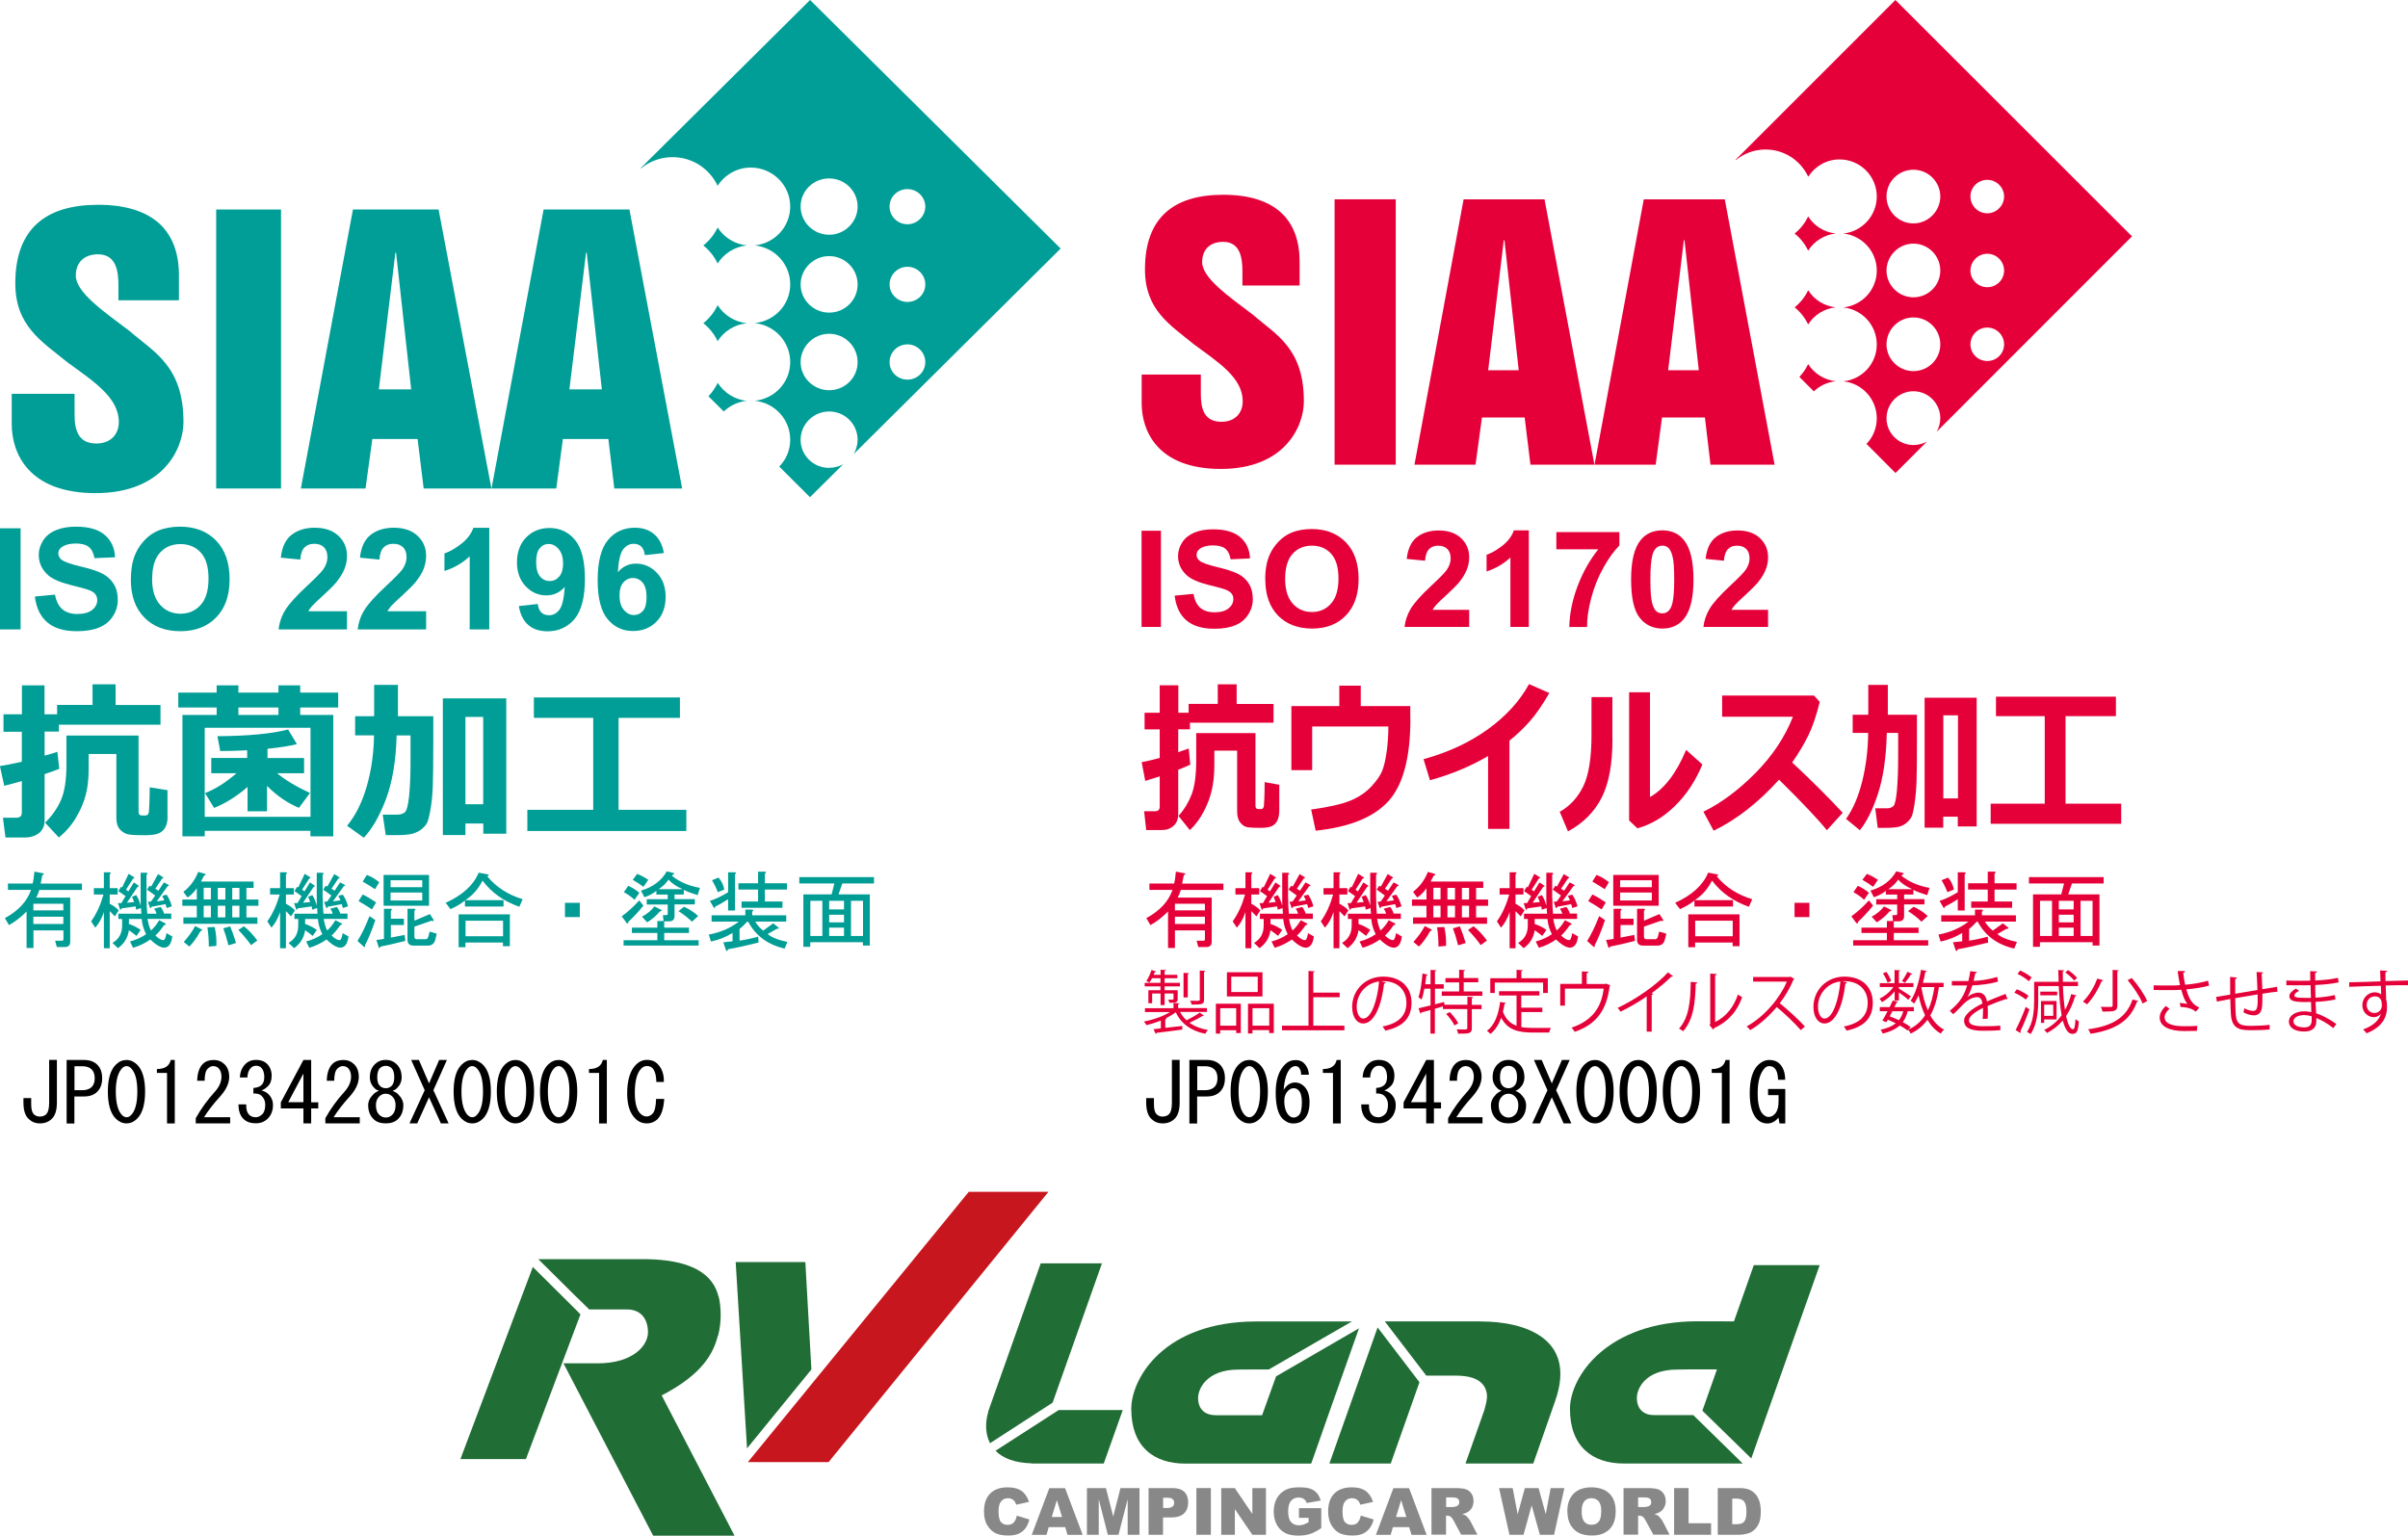 <?xml version="1.0" encoding="UTF-8"?><svg id="_レイヤー_2" xmlns="http://www.w3.org/2000/svg" viewBox="0 0 254.75 162.5"><defs><style>.cls-1{fill:#c7161d;}.cls-2{fill:#009d95;}.cls-3{fill:#e60039;}.cls-4{fill:#888;}.cls-5{fill:#009e96;}.cls-6{fill:#216d36;}</style></defs><g id="_ロゴ_x5F_241029"><path class="cls-3" d="M120.77,66.34v-10.18h2.05v10.18h-2.05Z"/><path class="cls-3" d="M124.26,63.03l2-.19c.12.67.36,1.16.73,1.48.37.31.86.47,1.49.47.66,0,1.16-.14,1.5-.42.34-.28.5-.61.5-.98,0-.24-.07-.45-.21-.61s-.39-.32-.74-.44c-.24-.08-.79-.23-1.64-.44-1.1-.27-1.87-.61-2.32-1.01-.62-.56-.94-1.24-.94-2.05,0-.52.15-1,.44-1.45.29-.45.72-.79,1.27-1.03.55-.24,1.22-.35,2-.35,1.28,0,2.24.28,2.88.84.65.56.98,1.31,1.02,2.24l-2.05.09c-.09-.52-.28-.9-.57-1.13-.29-.23-.72-.34-1.3-.34s-1.06.12-1.4.37c-.22.16-.33.37-.33.63,0,.24.1.45.31.62.26.22.89.44,1.89.68s1.74.48,2.22.73c.48.25.85.6,1.12,1.03.27.44.41.98.41,1.62,0,.58-.16,1.13-.49,1.64-.32.51-.78.89-1.37,1.13-.59.25-1.33.37-2.21.37-1.29,0-2.27-.3-2.96-.89-.69-.59-1.1-1.46-1.24-2.6Z"/><path class="cls-3" d="M133.85,61.31c0-1.04.16-1.91.47-2.61.23-.52.55-.98.95-1.4.4-.41.84-.72,1.32-.92.63-.27,1.37-.4,2.19-.4,1.5,0,2.7.47,3.6,1.4.9.93,1.35,2.22,1.35,3.88s-.45,2.93-1.34,3.86c-.89.93-2.09,1.39-3.58,1.39s-2.72-.46-3.61-1.38c-.89-.92-1.34-2.19-1.34-3.81ZM135.96,61.25c0,1.15.27,2.03.8,2.62.53.59,1.21.89,2.03.89s1.49-.29,2.02-.89c.53-.59.79-1.47.79-2.66s-.26-2.04-.77-2.61c-.51-.57-1.19-.86-2.04-.86s-1.53.29-2.05.87-.78,1.46-.78,2.63Z"/><path class="cls-3" d="M155.43,64.53v1.81h-6.84c.07-.68.3-1.33.67-1.95.37-.61,1.1-1.43,2.19-2.44.88-.82,1.42-1.37,1.62-1.67.27-.4.4-.8.4-1.19,0-.43-.12-.77-.35-1-.23-.23-.56-.35-.97-.35s-.73.12-.97.37c-.24.25-.38.65-.42,1.22l-1.94-.19c.12-1.07.48-1.84,1.09-2.31.61-.47,1.37-.7,2.29-.7,1,0,1.79.27,2.37.81.57.54.86,1.21.86,2.02,0,.46-.08.89-.25,1.31-.16.41-.42.85-.78,1.3-.24.3-.66.73-1.28,1.3-.62.56-1.01.94-1.17,1.12-.16.19-.3.37-.4.54h3.87Z"/><path class="cls-3" d="M161.74,66.34h-1.95v-7.35c-.71.67-1.55,1.16-2.52,1.48v-1.77c.51-.17,1.06-.48,1.66-.95.6-.46,1.01-1.01,1.23-1.63h1.58v10.22Z"/><path class="cls-3" d="M164.65,58.11v-1.81h6.67v1.42c-.55.54-1.11,1.32-1.68,2.33s-1,2.09-1.3,3.23c-.3,1.14-.45,2.16-.44,3.06h-1.88c.03-1.41.32-2.84.87-4.3.55-1.46,1.28-2.77,2.2-3.92h-4.44Z"/><path class="cls-3" d="M175.86,56.12c.99,0,1.76.35,2.31,1.06.66.83.99,2.21.99,4.14s-.33,3.31-1,4.15c-.55.69-1.32,1.04-2.3,1.04s-1.79-.38-2.39-1.14c-.61-.76-.91-2.12-.91-4.07s.33-3.29,1-4.14c.55-.69,1.32-1.04,2.3-1.04ZM175.86,57.74c-.24,0-.45.07-.63.23s-.33.42-.43.81c-.13.5-.2,1.35-.2,2.55s.06,2.01.18,2.46c.12.45.27.74.45.89.18.15.39.22.63.22s.45-.07.63-.23.33-.42.43-.81c.13-.5.2-1.35.2-2.54s-.06-2.01-.18-2.46c-.12-.45-.27-.75-.45-.9s-.39-.23-.63-.23Z"/><path class="cls-3" d="M187.05,64.53v1.81h-6.84c.07-.68.3-1.33.67-1.95.37-.61,1.1-1.43,2.19-2.44.88-.82,1.42-1.37,1.62-1.67.27-.4.4-.8.4-1.19,0-.43-.12-.77-.35-1-.23-.23-.56-.35-.97-.35s-.73.12-.97.37c-.24.25-.38.65-.42,1.22l-1.94-.19c.12-1.07.48-1.84,1.09-2.31.61-.47,1.37-.7,2.29-.7,1,0,1.79.27,2.37.81.57.54.86,1.21.86,2.02,0,.46-.08.89-.25,1.31-.16.41-.42.85-.78,1.3-.24.3-.66.73-1.28,1.3-.62.56-1.01.94-1.17,1.12-.16.19-.3.37-.4.54h3.87Z"/><path class="cls-3" d="M134.73,76.47h-8.84v.7h-1.24v2.42c.53-.18.9-.31,1.11-.39l.16,1.71c-.31.15-.73.33-1.27.54v4.67c0,.54-.16.97-.49,1.26-.33.3-.74.45-1.23.45h-1.67l-.22-1.99h1.15c.34,0,.5-.17.5-.5v-3.19c-.61.2-1.12.36-1.53.48l-.38-1.99c.42-.06,1.06-.21,1.91-.44v-3.02h-1.6v-1.76h1.6v-2.91h1.97v2.91h1.09v-.94h3.08s0-2.07,0-2.07h2v2.08h3.9v2ZM135.34,85.74c0,.44-.07.79-.2,1.08-.14.28-.33.48-.6.6s-.66.18-1.21.18-1-.02-1.31-.06-.58-.21-.8-.49c-.23-.28-.34-.68-.34-1.18v-6.44h-2.41v1.53c0,.97-.09,1.84-.26,2.6-.17.76-.45,1.52-.85,2.29-.4.77-.89,1.43-1.48,1.99l-1.2-1.5c.59-.66,1.05-1.41,1.38-2.26s.49-2.06.49-3.64v-2.87h6.27v7.69c0,.23.1.35.29.35h.3c.08,0,.15-.03.2-.08s.08-.13.1-.23c.01-.1.03-.39.05-.87.02-.48.03-1.03.03-1.67l1.55.28v2.69Z"/><path class="cls-3" d="M149.21,76.08c0,4.1-.78,7-2.33,8.7-1.55,1.7-4.11,2.74-7.69,3.12l-.48-2.24c1.87-.26,3.25-.57,4.14-.94.88-.36,1.62-.85,2.2-1.47.58-.62.97-1.18,1.17-1.67s.36-1.18.48-2.04c.12-.86.18-1.75.18-2.67h-8.06v4.62h-2.2v-6.78h5.07v-2.16h2.27v2.16h5.24v1.37Z"/><path class="cls-3" d="M159.7,87.71h-2.27v-7.71c-1.84,1.08-3.89,1.94-6.15,2.56l-.68-2.23c2.6-.71,4.87-1.77,6.79-3.15,1.92-1.39,3.38-2.98,4.37-4.79l2.15.94c-.76,1.31-1.46,2.33-2.12,3.05-.65.73-1.35,1.39-2.1,1.99v9.33Z"/><path class="cls-3" d="M170.59,78.15c0,2.66-.37,4.75-1.15,6.26-.77,1.51-1.96,2.7-3.56,3.56l-.87-2.07c1.08-.61,1.91-1.51,2.49-2.7.58-1.19.87-3.01.87-5.44v-4h2.21v4.4ZM180.1,80.89c-.71,1.72-1.67,3.18-2.87,4.36-1.2,1.19-2.53,1.99-4,2.4l-.88-.83v-13.57h2.21v11.09c1.51-.86,2.79-2.52,3.82-4.99l1.72,1.54Z"/><path class="cls-3" d="M194.93,86.02l-1.66,1.83c-.87-1.09-2.56-2.88-5.06-5.35-2.19,2.43-4.5,4.23-6.92,5.4l-1.08-2.01c1.88-.92,3.72-2.29,5.51-4.1,1.79-1.81,3.11-3.79,3.96-5.95h-7.49v-2.24h9.72l.61.67c-.36,1.45-.76,2.63-1.21,3.55-.45.92-1.02,1.87-1.71,2.86,2.13,1.99,3.91,3.77,5.35,5.33Z"/><path class="cls-3" d="M199.61,77.55c-.06,2.57-.37,4.7-.92,6.4-.55,1.7-1.2,3-1.93,3.9l-1.46-1.2c.73-1.03,1.3-2.34,1.7-3.94.4-1.6.62-3.32.64-5.16h-1.64v-1.92h1.65v-3.16h2.07v3.16h3.08v2.7c0,1.96-.01,3.38-.04,4.27-.03.89-.1,1.7-.21,2.43-.11.73-.22,1.2-.33,1.41s-.27.41-.49.6c-.21.19-.47.33-.76.42s-.8.14-1.52.14c-.23,0-.5,0-.8,0l-.26-2.07h1.27c.26,0,.48-.08.64-.23.17-.15.29-.7.38-1.64.08-.94.13-2.06.13-3.36v-2.75h-1.2ZM207.13,86.42h-1.55v1.16h-1.97v-13.75h5.51v13.62h-2v-1.03ZM205.59,84.48h1.55v-8.79h-1.55v8.79Z"/><path class="cls-3" d="M224.41,87.17h-13.81v-2.13h5.72v-9.26h-5.16v-2.06h12.69v2.06h-5.33v9.26h5.89v2.13Z"/><path class="cls-3" d="M191.29,30.71c-.33.71-.83,1.33-1.43,1.81.6.48,1.09,1.1,1.43,1.81.63-1,1.7-1.69,2.93-1.81-1.23-.12-2.3-.81-2.93-1.81Z"/><path class="cls-3" d="M194.22,40.34c-1.23-.13-2.3-.82-2.93-1.81-.24.5-.55.96-.93,1.35l1.53,1.53c.62-.59,1.43-.98,2.33-1.07Z"/><path class="cls-3" d="M191.29,22.9c-.33.71-.83,1.33-1.43,1.81.6.48,1.09,1.1,1.43,1.81.63-.99,1.7-1.69,2.93-1.81-1.23-.12-2.3-.81-2.93-1.81Z"/><path class="cls-3" d="M202.43,33.59c1.57,0,2.84,1.28,2.84,2.85s-1.28,2.83-2.84,2.83-2.85-1.27-2.85-2.83,1.28-2.85,2.85-2.85ZM202.43,25.78c1.57,0,2.84,1.28,2.84,2.85s-1.28,2.83-2.84,2.83-2.85-1.28-2.85-2.83,1.28-2.85,2.85-2.85ZM202.43,17.96c1.57,0,2.84,1.28,2.84,2.83s-1.28,2.85-2.84,2.85-2.85-1.27-2.85-2.85,1.28-2.83,2.85-2.83ZM210.24,34.66c.98,0,1.78.8,1.78,1.78s-.8,1.76-1.78,1.76-1.78-.78-1.78-1.76.8-1.78,1.78-1.78ZM210.24,26.85c.98,0,1.78.8,1.78,1.78s-.8,1.76-1.78,1.76-1.78-.8-1.78-1.76.8-1.78,1.78-1.78ZM210.24,19.03c.98,0,1.78.8,1.78,1.76s-.8,1.78-1.78,1.78-1.78-.8-1.78-1.78.8-1.76,1.78-1.76ZM202.43,47.09c-1.57,0-2.85-1.25-2.85-2.83s1.28-2.86,2.85-2.86,2.84,1.28,2.84,2.86c0,.52-.15,1.01-.39,1.43l20.67-20.68L200.52,0l-16.92,16.92s.02.02.03.03c.86-.71,1.95-1.13,3.16-1.13,2,0,3.71,1.18,4.51,2.88.7-1.1,1.92-1.83,3.31-1.83,2.18,0,3.94,1.76,3.94,3.92,0,2.04-1.56,3.72-3.55,3.92,1.99.2,3.55,1.88,3.55,3.92s-1.56,3.7-3.55,3.9c1.99.2,3.55,1.87,3.55,3.92s-1.56,3.7-3.55,3.9c1.99.19,3.55,1.87,3.55,3.92,0,1.05-.42,2.02-1.09,2.7l3.07,3.08,3.32-3.32c-.42.22-.89.36-1.41.36Z"/><path class="cls-3" d="M127.04,39.63v2.09c0,1.51.34,2.91,2.18,2.91,1.47,0,2.25-.95,2.25-2.17,0-2.49-2.56-4.11-5.13-6-2.61-2.13-5.21-3.67-5.21-7.96,0-5.53,3.1-7.89,8.27-7.89,5.63,0,8.09,2.75,8.09,7.08v2.52h-6.05v-1.5c0-1.4-.22-3.12-2.04-3.12-1.38,0-2.22.81-2.22,2.14,0,1.68,2.74,3.58,5.38,5.58,2.4,2.1,5.38,3.5,5.38,9.15,0,2.7-2.05,7.16-8.78,7.16s-8.38-4.05-8.38-6.95v-3.04h6.27Z"/><rect class="cls-3" x="141.19" y="21.09" width="6.47" height="28.08"/><path class="cls-3" d="M157.44,39.18h3.23l-1.51-13.76h-.07l-1.65,13.76ZM154.84,21.09h8.56l5.28,28.08h-6.77l-.61-4.99h-4.52l-.68,4.99h-6.46l5.2-28.08Z"/><path class="cls-3" d="M176.48,39.18h3.24l-1.51-13.76h-.07l-1.66,13.76ZM173.89,21.09h8.58l5.27,28.08h-6.78l-.59-4.99h-4.54l-.67,4.99h-6.47l5.21-28.08Z"/><path d="M124.8,116.67c0,.8-.18,1.38-.54,1.72-.33.32-.75.48-1.25.48s-.88-.16-1.21-.48c-.36-.34-.54-.92-.54-1.72v-.48h.82v.65c0,.53.09.88.29,1.07.17.16.37.24.61.24.29,0,.51-.08.68-.24.21-.21.32-.61.32-1.21v-4.55h.82v4.51Z"/><path d="M129.05,112.64c.36.34.54.83.54,1.45s-.18,1.1-.54,1.45c-.33.32-.79.48-1.36.48h-1.04v2.86h-.82v-6.72h1.86c.57,0,1.02.16,1.36.48ZM126.66,112.81v2.55h.82c.43,0,.76-.11,1-.34.21-.21.32-.52.32-.93s-.11-.72-.32-.93c-.24-.23-.57-.34-1-.34h-.82Z"/><path d="M131.05,112.64c.33-.32.7-.48,1.11-.48s.77.16,1.11.48c.57.55.86,1.5.86,2.86s-.29,2.34-.86,2.89c-.33.32-.7.48-1.11.48s-.77-.16-1.11-.48c-.57-.55-.86-1.52-.86-2.89s.29-2.31.86-2.86ZM132.63,113.02c-.14-.14-.3-.21-.46-.21s-.32.07-.46.21c-.45.46-.68,1.29-.68,2.48s.23,2.08.68,2.51c.14.14.3.21.46.21s.32-.07.46-.21c.45-.44.68-1.27.68-2.51s-.23-2.04-.68-2.48Z"/><path d="M137.41,112.95c-.1-.09-.21-.14-.36-.14-.19,0-.36.07-.5.21-.41.39-.66,1.16-.75,2.31.33-.53.74-.79,1.21-.79.36,0,.68.14.96.41.38.37.57.93.57,1.69,0,.83-.2,1.44-.61,1.83-.29.28-.66.41-1.11.41-.41,0-.77-.16-1.11-.48-.5-.48-.75-1.41-.75-2.79s.34-2.37,1.04-3.03c.29-.28.64-.41,1.07-.41.36,0,.64.1.86.31.33.32.51.73.54,1.24h-.82c0-.34-.08-.6-.25-.76ZM136.3,115.39c-.29.28-.43.64-.43,1.1,0,.71.17,1.23.5,1.55.14.14.31.21.5.21s.37-.08.54-.24c.21-.21.32-.67.32-1.38,0-.62-.12-1.04-.36-1.27-.14-.14-.31-.21-.5-.21-.21,0-.41.08-.57.24Z"/><path d="M141.02,118.87v-5.34h-1.07v-.41c.83,0,1.32-.32,1.46-.96h.43v6.72h-.82Z"/><path d="M145.16,117.98c.17.16.39.24.68.24.24,0,.46-.1.68-.31s.32-.55.32-1.03c0-.37-.13-.68-.39-.93-.19-.18-.48-.26-.86-.24v-.59c.38-.02.67-.13.86-.31.19-.18.29-.46.29-.83,0-.46-.11-.79-.32-1-.14-.14-.32-.21-.54-.21s-.39.07-.54.21c-.24.23-.37.57-.39,1.03h-.79c.02-.6.23-1.08.61-1.45.29-.28.65-.41,1.11-.41.48,0,.86.14,1.14.41.33.32.5.75.5,1.27,0,.48-.13.85-.39,1.1-.24.23-.46.38-.68.45.31.09.55.22.71.38.33.32.5.71.5,1.17,0,.6-.19,1.08-.57,1.45-.33.32-.75.48-1.25.48-.55,0-.98-.15-1.29-.45-.36-.34-.54-.86-.54-1.55h.82c-.02.51.08.87.32,1.1Z"/><path d="M150.88,118.87v-1.58h-2.39v-.65l2.39-4.48h.82v4.48h.75v.65h-.75v1.58h-.82ZM150.88,116.63v-3.03l-1.61,3.03h1.61Z"/><path d="M156.84,118.22v.65h-3.64v-.55c.55-.99,1.23-1.93,2.04-2.82.45-.51.68-1.03.68-1.58,0-.39-.11-.69-.32-.9-.14-.14-.33-.21-.57-.21-.19,0-.38.09-.57.28-.21.21-.32.63-.32,1.27h-.79c.02-.83.23-1.42.61-1.79.29-.28.67-.41,1.14-.41.45,0,.83.15,1.14.45.33.32.5.77.5,1.34,0,.67-.32,1.35-.96,2.07-.69.76-1.26,1.49-1.71,2.2h2.79Z"/><path d="M160.88,115.77c.38.37.57.76.57,1.17,0,.62-.19,1.11-.57,1.48-.31.3-.74.45-1.29.45s-.98-.15-1.29-.45c-.38-.37-.57-.86-.57-1.48,0-.41.19-.8.57-1.17.17-.16.36-.28.57-.34-.19-.07-.35-.16-.46-.28-.33-.32-.5-.7-.5-1.14v-.03c0-.57.18-1.03.54-1.38.31-.3.69-.45,1.14-.45s.83.15,1.14.45c.36.34.54.8.54,1.38v.03c0,.44-.17.82-.5,1.14-.12.11-.27.21-.46.28.21.07.4.18.57.34ZM158.91,116.01c-.24.23-.36.54-.36.93,0,.46.12.8.36,1.03.19.18.42.28.68.28s.49-.09.68-.28c.24-.23.36-.57.36-1.03,0-.39-.12-.7-.36-.93-.19-.18-.42-.28-.68-.28s-.49.09-.68.28ZM158.98,113.02c-.19.18-.29.51-.29.96v.03c0,.41.09.71.29.9.17.16.37.24.61.24s.44-.08.61-.24c.19-.18.29-.48.29-.9v-.03c0-.46-.1-.78-.29-.96-.17-.16-.37-.24-.61-.24s-.44.08-.61.24Z"/><path d="M164.63,115.36l1.61,3.51h-.82l-1.25-2.76-1.25,2.76h-.82l1.61-3.51-1.43-3.2h.82l1.07,2.48,1.07-2.48h.82l-1.43,3.2Z"/><path d="M167.63,112.64c.33-.32.7-.48,1.11-.48s.77.16,1.11.48c.57.55.86,1.5.86,2.86s-.29,2.34-.86,2.89c-.33.32-.7.48-1.11.48s-.77-.16-1.11-.48c-.57-.55-.86-1.52-.86-2.89s.29-2.31.86-2.86ZM169.2,113.02c-.14-.14-.3-.21-.46-.21s-.32.07-.46.21c-.45.46-.68,1.29-.68,2.48s.23,2.08.68,2.51c.14.14.3.21.46.21s.32-.07.46-.21c.45-.44.68-1.27.68-2.51s-.23-2.04-.68-2.48Z"/><path d="M172.2,112.64c.33-.32.7-.48,1.11-.48s.77.16,1.11.48c.57.55.86,1.5.86,2.86s-.29,2.34-.86,2.89c-.33.32-.7.48-1.11.48s-.77-.16-1.11-.48c-.57-.55-.86-1.52-.86-2.89s.29-2.31.86-2.86ZM173.77,113.02c-.14-.14-.3-.21-.46-.21s-.32.07-.46.21c-.45.46-.68,1.29-.68,2.48s.23,2.08.68,2.51c.14.14.3.21.46.21s.32-.07.46-.21c.45-.44.68-1.27.68-2.51s-.23-2.04-.68-2.48Z"/><path d="M176.77,112.64c.33-.32.7-.48,1.11-.48s.77.16,1.11.48c.57.55.86,1.5.86,2.86s-.29,2.34-.86,2.89c-.33.32-.7.48-1.11.48s-.77-.16-1.11-.48c-.57-.55-.86-1.52-.86-2.89s.29-2.31.86-2.86ZM178.34,113.02c-.14-.14-.3-.21-.46-.21s-.32.07-.46.21c-.45.46-.68,1.29-.68,2.48s.23,2.08.68,2.51c.14.14.3.21.46.21s.32-.07.46-.21c.45-.44.68-1.27.68-2.51s-.23-2.04-.68-2.48Z"/><path d="M182.16,118.87v-5.34h-1.07v-.41c.83,0,1.32-.32,1.46-.96h.43v6.72h-.82Z"/><path d="M187.77,113.05c-.17-.16-.36-.24-.57-.24-.19,0-.35.06-.46.17-.52.51-.79,1.4-.79,2.69,0,1.13.19,1.87.57,2.24.19.18.38.28.57.28.24,0,.45-.09.64-.28.29-.28.43-.73.43-1.38v-.65h-1.11v-.65h1.82v3.65h-.61l-.11-.62c-.33.41-.73.62-1.18.62-.41,0-.75-.14-1.04-.41-.55-.53-.82-1.46-.82-2.79,0-1.42.3-2.42.89-3,.36-.34.75-.52,1.18-.52.45,0,.81.13,1.07.38.4.39.61.96.61,1.72h-.75c-.02-.6-.14-1-.36-1.21Z"/><path d="M6.02,116.67c0,.8-.18,1.38-.54,1.72-.33.32-.75.48-1.25.48s-.88-.16-1.21-.48c-.36-.34-.54-.92-.54-1.72v-.48h.82v.65c0,.53.09.88.29,1.07.17.16.37.24.61.24.29,0,.51-.08.68-.24.21-.21.32-.61.32-1.21v-4.55h.82v4.51Z"/><path d="M10.27,112.64c.36.34.54.83.54,1.45s-.18,1.1-.54,1.45c-.33.32-.79.48-1.36.48h-1.04v2.86h-.82v-6.72h1.86c.57,0,1.02.16,1.36.48ZM7.88,112.81v2.55h.82c.43,0,.76-.11,1-.34.21-.21.32-.52.32-.93s-.11-.72-.32-.93c-.24-.23-.57-.34-1-.34h-.82Z"/><path d="M12.27,112.64c.33-.32.7-.48,1.11-.48s.77.16,1.11.48c.57.55.86,1.5.86,2.86s-.29,2.34-.86,2.89c-.33.32-.7.48-1.11.48s-.77-.16-1.11-.48c-.57-.55-.86-1.52-.86-2.89s.29-2.31.86-2.86ZM13.85,113.02c-.14-.14-.3-.21-.46-.21s-.32.07-.46.21c-.45.46-.68,1.29-.68,2.48s.23,2.08.68,2.51c.14.14.3.21.46.21s.32-.07.46-.21c.45-.44.68-1.27.68-2.51s-.23-2.04-.68-2.48Z"/><path d="M17.67,118.87v-5.34h-1.07v-.41c.83,0,1.32-.32,1.46-.96h.43v6.72h-.82Z"/><path d="M24.35,118.22v.65h-3.64v-.55c.55-.99,1.23-1.93,2.04-2.82.45-.5.68-1.03.68-1.58,0-.39-.11-.69-.32-.9-.14-.14-.33-.21-.57-.21-.19,0-.38.09-.57.28-.21.21-.32.63-.32,1.27h-.79c.02-.83.23-1.42.61-1.79.29-.28.67-.41,1.14-.41.45,0,.83.15,1.14.45.33.32.5.77.5,1.34,0,.67-.32,1.36-.96,2.07-.69.76-1.26,1.49-1.71,2.2h2.79Z"/><path d="M26.38,117.98c.17.16.39.24.68.24.24,0,.46-.1.68-.31s.32-.55.32-1.03c0-.37-.13-.68-.39-.93-.19-.18-.48-.26-.86-.24v-.59c.38-.02.67-.13.86-.31.19-.18.29-.46.29-.83,0-.46-.11-.79-.32-1-.14-.14-.32-.21-.54-.21s-.39.07-.54.21c-.24.23-.37.57-.39,1.03h-.79c.02-.6.23-1.08.61-1.45.29-.28.65-.41,1.11-.41.48,0,.86.14,1.14.41.33.32.5.75.5,1.27,0,.48-.13.85-.39,1.1-.24.23-.46.38-.68.45.31.09.55.22.71.38.33.32.5.71.5,1.17,0,.6-.19,1.08-.57,1.45-.33.32-.75.48-1.25.48-.55,0-.98-.15-1.29-.45-.36-.34-.54-.86-.54-1.55h.82c-.02.51.08.87.32,1.1Z"/><path d="M32.1,118.87v-1.58h-2.39v-.65l2.39-4.48h.82v4.48h.75v.65h-.75v1.58h-.82ZM32.1,116.63v-3.03l-1.61,3.03h1.61Z"/><path d="M38.06,118.22v.65h-3.64v-.55c.55-.99,1.23-1.93,2.04-2.82.45-.5.68-1.03.68-1.58,0-.39-.11-.69-.32-.9-.14-.14-.33-.21-.57-.21-.19,0-.38.09-.57.28-.21.21-.32.63-.32,1.27h-.79c.02-.83.23-1.42.61-1.79.29-.28.67-.41,1.14-.41s.83.15,1.14.45c.33.32.5.77.5,1.34,0,.67-.32,1.36-.96,2.07-.69.76-1.26,1.49-1.71,2.2h2.79Z"/><path d="M42.1,115.77c.38.37.57.76.57,1.17,0,.62-.19,1.11-.57,1.48-.31.3-.74.45-1.29.45s-.98-.15-1.29-.45c-.38-.37-.57-.86-.57-1.48,0-.41.19-.8.57-1.17.17-.16.36-.28.57-.34-.19-.07-.35-.16-.46-.28-.33-.32-.5-.7-.5-1.14v-.03c0-.57.18-1.03.54-1.38.31-.3.69-.45,1.14-.45s.83.15,1.14.45c.36.34.54.8.54,1.38v.03c0,.44-.17.82-.5,1.14-.12.12-.27.21-.46.28.21.07.4.18.57.34ZM40.13,116.01c-.24.23-.36.54-.36.93,0,.46.12.8.36,1.03.19.18.42.28.68.28s.49-.09.68-.28c.24-.23.36-.57.36-1.03,0-.39-.12-.7-.36-.93-.19-.18-.42-.28-.68-.28s-.49.09-.68.28ZM40.2,113.02c-.19.18-.29.51-.29.96v.03c0,.41.09.71.29.9.17.16.37.24.61.24s.44-.08.61-.24c.19-.18.29-.48.29-.9v-.03c0-.46-.1-.78-.29-.96-.17-.16-.37-.24-.61-.24s-.44.08-.61.24Z"/><path d="M45.85,115.36l1.61,3.51h-.82l-1.25-2.76-1.25,2.76h-.82l1.61-3.51-1.43-3.2h.82l1.07,2.48,1.07-2.48h.82l-1.43,3.2Z"/><path d="M48.85,112.64c.33-.32.7-.48,1.11-.48s.77.16,1.11.48c.57.55.86,1.5.86,2.86s-.29,2.34-.86,2.89c-.33.32-.7.48-1.11.48s-.77-.16-1.11-.48c-.57-.55-.86-1.52-.86-2.89s.29-2.31.86-2.86ZM50.42,113.02c-.14-.14-.3-.21-.46-.21s-.32.07-.46.21c-.45.46-.68,1.29-.68,2.48s.23,2.08.68,2.51c.14.14.3.21.46.21s.32-.07.46-.21c.45-.44.68-1.27.68-2.51s-.23-2.04-.68-2.48Z"/><path d="M53.42,112.64c.33-.32.7-.48,1.11-.48s.77.16,1.11.48c.57.55.86,1.5.86,2.86s-.29,2.34-.86,2.89c-.33.32-.7.48-1.11.48s-.77-.16-1.11-.48c-.57-.55-.86-1.52-.86-2.89s.29-2.31.86-2.86ZM54.99,113.02c-.14-.14-.3-.21-.46-.21s-.32.07-.46.21c-.45.46-.68,1.29-.68,2.48s.23,2.08.68,2.51c.14.14.3.21.46.21s.32-.07.46-.21c.45-.44.68-1.27.68-2.51s-.23-2.04-.68-2.48Z"/><path d="M57.99,112.64c.33-.32.7-.48,1.11-.48s.77.16,1.11.48c.57.55.86,1.5.86,2.86s-.29,2.34-.86,2.89c-.33.32-.7.48-1.11.48s-.77-.16-1.11-.48c-.57-.55-.86-1.52-.86-2.89s.29-2.31.86-2.86ZM59.56,113.02c-.14-.14-.3-.21-.46-.21s-.32.07-.46.21c-.45.46-.68,1.29-.68,2.48s.23,2.08.68,2.51c.14.14.3.21.46.21s.32-.07.46-.21c.45-.44.68-1.27.68-2.51s-.23-2.04-.68-2.48Z"/><path d="M63.38,118.87v-5.34h-1.07v-.41c.83,0,1.32-.32,1.46-.96h.43v6.72h-.82Z"/><path d="M69.6,118.39c-.33.32-.73.48-1.18.48s-.85-.16-1.18-.48c-.6-.57-.89-1.47-.89-2.69,0-1.42.32-2.45.96-3.07.33-.32.71-.48,1.14-.48.45,0,.81.13,1.07.38.5.48.74,1.14.71,1.96h-.79c-.02-.73-.17-1.23-.43-1.48-.14-.14-.33-.21-.57-.21-.21,0-.41.08-.57.24-.48.46-.71,1.32-.71,2.58,0,1.1.2,1.85.61,2.24.19.18.4.28.64.28.21,0,.42-.09.61-.28.24-.23.37-.76.39-1.58h.86c-.07,1.03-.3,1.73-.68,2.1Z"/><path class="cls-5" d="M0,66.6v-10.7h2.18v10.7H0Z"/><path class="cls-5" d="M3.7,63.12l2.12-.2c.13.71.39,1.22.78,1.55s.92.5,1.58.5c.7,0,1.23-.15,1.58-.44.36-.29.53-.64.53-1.03,0-.25-.08-.47-.22-.65s-.41-.33-.78-.46c-.25-.09-.84-.24-1.74-.47-1.17-.29-1.99-.64-2.46-1.06-.66-.59-.99-1.31-.99-2.15,0-.55.16-1.05.47-1.53.31-.48.76-.84,1.35-1.08.59-.25,1.29-.37,2.12-.37,1.35,0,2.37.29,3.05.88.68.59,1.04,1.37,1.08,2.36l-2.18.09c-.09-.55-.29-.94-.6-1.19-.31-.24-.77-.36-1.38-.36s-1.13.13-1.49.39c-.23.17-.35.39-.35.66,0,.25.11.47.32.65.28.23.94.47,2,.72,1.06.25,1.84.5,2.35.77.51.27.9.63,1.19,1.09.29.46.43,1.03.43,1.7,0,.61-.17,1.19-.52,1.72-.34.54-.83.93-1.45,1.19-.63.26-1.41.39-2.35.39-1.36,0-2.41-.31-3.14-.94-.73-.62-1.17-1.54-1.31-2.73Z"/><path class="cls-5" d="M13.85,61.32c0-1.09.16-2.01.49-2.74.24-.55.58-1.03,1-1.47s.89-.75,1.39-.96c.67-.28,1.45-.42,2.32-.42,1.59,0,2.86.49,3.81,1.47.95.98,1.43,2.34,1.43,4.08s-.47,3.08-1.42,4.05c-.95.98-2.21,1.46-3.79,1.46s-2.88-.48-3.82-1.46c-.95-.97-1.42-2.31-1.42-4.01ZM16.09,61.24c0,1.21.28,2.13.85,2.76.56.62,1.28.94,2.15.94s1.58-.31,2.14-.93.83-1.55.83-2.79-.27-2.14-.81-2.74c-.54-.6-1.26-.91-2.16-.91s-1.62.31-2.17.92c-.55.61-.82,1.53-.82,2.76Z"/><path class="cls-5" d="M36.71,64.7v1.9h-7.24c.08-.72.31-1.4.71-2.05s1.17-1.5,2.32-2.57c.93-.86,1.5-1.45,1.71-1.75.28-.42.43-.84.43-1.26,0-.46-.12-.81-.37-1.06s-.59-.37-1.03-.37-.77.13-1.03.39c-.25.26-.4.69-.44,1.28l-2.06-.2c.12-1.13.51-1.94,1.15-2.43.65-.49,1.45-.74,2.43-.74,1.06,0,1.9.28,2.51.85.61.57.91,1.28.91,2.12,0,.48-.09.94-.26,1.38s-.45.89-.83,1.37c-.25.32-.7.77-1.35,1.37-.65.59-1.07.99-1.24,1.18-.17.2-.31.38-.42.57h4.1Z"/><path class="cls-5" d="M45.08,64.7v1.9h-7.24c.08-.72.31-1.4.71-2.05.39-.64,1.17-1.5,2.32-2.57.93-.86,1.5-1.45,1.71-1.75.28-.42.43-.84.43-1.26,0-.46-.12-.81-.37-1.06s-.59-.37-1.03-.37-.77.13-1.03.39c-.25.26-.4.69-.44,1.28l-2.06-.2c.12-1.13.51-1.94,1.15-2.43s1.45-.74,2.43-.74c1.06,0,1.9.28,2.51.85.61.57.91,1.28.91,2.12,0,.48-.09.94-.26,1.38s-.45.89-.83,1.37c-.25.32-.7.77-1.35,1.37-.65.59-1.07.99-1.24,1.18-.17.2-.31.38-.42.57h4.1Z"/><path class="cls-5" d="M51.76,66.6h-2.07v-7.73c-.76.7-1.64,1.22-2.67,1.55v-1.86c.54-.18,1.12-.51,1.76-1,.63-.49,1.07-1.06,1.3-1.71h1.68v10.74Z"/><path class="cls-5" d="M54.89,64.13l2-.22c.05.4.18.7.38.9.21.2.48.29.82.29.43,0,.79-.19,1.09-.58.3-.39.49-1.2.57-2.42-.52.6-1.17.9-1.95.9-.85,0-1.58-.32-2.19-.97-.62-.65-.92-1.5-.92-2.54s.32-1.96.97-2.62c.65-.66,1.48-1,2.48-1,1.09,0,1.99.42,2.69,1.26.7.84,1.05,2.22,1.05,4.14s-.37,3.37-1.1,4.23-1.68,1.3-2.85,1.3c-.84,0-1.52-.22-2.04-.67-.52-.45-.85-1.11-1-2ZM59.57,59.65c0-.66-.15-1.17-.46-1.54-.31-.37-.66-.55-1.06-.55s-.7.15-.95.45c-.25.3-.38.79-.38,1.47s.14,1.2.41,1.52c.27.32.62.48,1.03.48s.73-.16,1-.47c.27-.31.41-.77.41-1.37Z"/><path class="cls-5" d="M70.22,58.52l-2,.22c-.05-.41-.18-.71-.38-.91-.21-.19-.47-.29-.8-.29-.44,0-.8.2-1.11.58-.3.39-.49,1.2-.57,2.43.51-.6,1.15-.91,1.92-.91.86,0,1.6.33,2.22.98.62.65.92,1.49.92,2.53,0,1.09-.32,1.97-.97,2.63-.65.66-1.48.99-2.49.99-1.09,0-1.98-.42-2.68-1.26-.7-.84-1.05-2.22-1.05-4.13s.36-3.37,1.09-4.24c.73-.87,1.68-1.3,2.85-1.3.82,0,1.5.23,2.03.68.54.46.88,1.12,1.03,1.98ZM65.54,63c0,.67.15,1.18.46,1.54.31.36.66.54,1.06.54s.7-.15.96-.44c.26-.3.38-.78.38-1.46s-.14-1.21-.41-1.53c-.27-.32-.62-.49-1.03-.49s-.73.16-1.01.46c-.27.31-.41.77-.41,1.37Z"/><path class="cls-5" d="M16.99,76.68H6.23v.73h-1.51v2.55c.64-.18,1.09-.32,1.35-.41l.2,1.8c-.37.16-.89.34-1.55.56v4.91c0,.57-.2,1.01-.59,1.33-.4.31-.9.47-1.5.47H.58l-.27-2.09h1.39c.41,0,.61-.18.61-.53v-3.35c-.74.21-1.36.37-1.86.5l-.46-2.09c.51-.07,1.28-.22,2.32-.46v-3.17H.37v-1.85h1.95v-3.06h2.39v3.06h1.33v-.99h3.75s0-2.18,0-2.18h2.44v2.19h4.75v2.1ZM17.73,86.43c0,.46-.08.83-.25,1.13s-.41.51-.72.63c-.32.13-.81.19-1.47.19s-1.21-.02-1.59-.07c-.37-.04-.7-.22-.98-.51s-.41-.71-.41-1.24v-6.78h-2.93v1.61c0,1.02-.1,1.94-.31,2.73-.21.8-.55,1.6-1.03,2.4-.48.81-1.09,1.51-1.81,2.1l-1.46-1.57c.72-.7,1.28-1.49,1.67-2.37.4-.89.59-2.16.59-3.83v-3.02h7.63v8.09c0,.24.12.37.35.37h.37c.1,0,.18-.03.24-.08.06-.05.1-.13.12-.24.02-.11.04-.41.06-.91.02-.5.04-1.08.04-1.75l1.88.3v2.83Z"/><path class="cls-5" d="M32.85,87.91h-11.19v.59h-2.36v-12.85h3.62v-.79h-4.06v-1.57h4.06v-.77h2.3v.77h4.24v-.77h2.3v.77h4.02v1.57h-4.02v.79h3.5v12.85h-2.42v-.59ZM21.66,86.43h11.19v-9.42h-11.19v9.42ZM26.19,83.27c-1.16,1-2.34,1.74-3.54,2.22l-.96-1.57c1.06-.4,2.17-1.1,3.33-2.1h-2.67v-1.62h3.8v-.81c-.99.05-1.94.08-2.85.08l-.3-1.57c3.26-.02,5.76-.26,7.48-.71l.93,1.55c-.79.2-1.83.36-3.11.49v.98h3.87v1.61h-2.85c.86.72,2.01,1.41,3.47,2.09l-1.16,1.57c-1.18-.48-2.31-1.25-3.38-2.32v2.69h-2.06v-2.57ZM25.22,75.65h4.24v-.79h-4.24v.79Z"/><path class="cls-5" d="M41.96,77.81c-.07,2.7-.45,4.94-1.12,6.73-.68,1.79-1.46,3.16-2.35,4.1l-1.77-1.26c.89-1.08,1.58-2.46,2.07-4.14.49-1.68.75-3.49.78-5.43h-2v-2.02h2.01v-3.32h2.52v3.32h3.74v2.84c0,2.06-.02,3.55-.05,4.49-.03.94-.12,1.79-.25,2.55-.14.77-.27,1.26-.4,1.48-.14.22-.33.43-.59.63s-.57.34-.92.44-.97.15-1.85.15c-.28,0-.61,0-.97,0l-.32-2.17h1.55c.32,0,.58-.08.78-.24.2-.16.36-.74.46-1.72.1-.99.15-2.17.15-3.53v-2.89h-1.46ZM51.12,87.14h-1.88v1.22h-2.39v-14.46h6.71v14.32h-2.43v-1.08ZM49.24,85.1h1.88v-9.24h-1.88v9.24Z"/><path class="cls-5" d="M72.6,87.93h-16.81v-2.24h6.97v-9.73h-6.28v-2.16h15.45v2.16h-6.49v9.73h7.17v2.24Z"/><path class="cls-5" d="M75.92,32.29c-.35.75-.88,1.4-1.51,1.91.63.5,1.16,1.15,1.51,1.9.67-1.05,1.8-1.77,3.1-1.9-1.3-.13-2.43-.85-3.1-1.91Z"/><path class="cls-5" d="M79.03,42.42c-1.3-.13-2.43-.86-3.1-1.91-.25.52-.59,1.01-.98,1.42l1.62,1.61c.66-.62,1.51-1.04,2.46-1.13Z"/><path class="cls-5" d="M75.92,24.07c-.35.75-.88,1.4-1.51,1.9.63.51,1.16,1.16,1.51,1.91.67-1.05,1.8-1.78,3.1-1.91-1.3-.13-2.43-.85-3.1-1.9Z"/><path class="cls-5" d="M87.72,35.32c1.66,0,3.01,1.34,3.01,3s-1.35,2.97-3.01,2.97-3.02-1.34-3.02-2.97,1.35-3,3.02-3ZM87.72,27.1c1.66,0,3.01,1.34,3.01,3s-1.35,2.98-3.01,2.98-3.02-1.34-3.02-2.98,1.35-3,3.02-3ZM87.72,18.88c1.66,0,3.01,1.34,3.01,2.97s-1.35,2.99-3.01,2.99-3.02-1.34-3.02-2.99,1.35-2.97,3.02-2.97ZM96,36.44c1.04,0,1.89.85,1.89,1.88s-.85,1.85-1.89,1.85-1.89-.82-1.89-1.85.84-1.88,1.89-1.88ZM96,28.23c1.04,0,1.89.84,1.89,1.87s-.85,1.85-1.89,1.85-1.89-.84-1.89-1.85.84-1.87,1.89-1.87ZM96,20.01c1.04,0,1.89.84,1.89,1.85s-.85,1.87-1.89,1.87-1.89-.84-1.89-1.87.84-1.85,1.89-1.85ZM87.72,49.51c-1.67,0-3.02-1.32-3.02-2.97s1.35-3,3.02-3,3.01,1.34,3.01,3c0,.54-.16,1.06-.41,1.5l21.89-21.74L85.7,0l-17.92,17.79s.02.02.03.03c.91-.75,2.07-1.19,3.34-1.19,2.12,0,3.93,1.24,4.77,3.03.74-1.15,2.04-1.93,3.5-1.93,2.31,0,4.18,1.85,4.18,4.12,0,2.15-1.65,3.91-3.76,4.12,2.11.21,3.76,1.97,3.76,4.12s-1.65,3.89-3.76,4.1c2.11.21,3.76,1.97,3.76,4.12s-1.65,3.89-3.76,4.1c2.11.2,3.76,1.97,3.76,4.12,0,1.11-.45,2.12-1.16,2.84l3.25,3.24,3.52-3.49c-.44.24-.94.38-1.49.38Z"/><path class="cls-5" d="M7.89,41.67v2.2c0,1.59.36,3.06,2.3,3.06,1.55,0,2.38-1,2.38-2.28,0-2.61-2.71-4.32-5.43-6.31-2.76-2.24-5.52-3.86-5.52-8.37,0-5.81,3.28-8.3,8.75-8.3,5.96,0,8.56,2.89,8.56,7.45v2.65h-6.4v-1.58c0-1.48-.23-3.28-2.16-3.28-1.46,0-2.35.85-2.35,2.25,0,1.77,2.91,3.77,5.69,5.87,2.54,2.21,5.7,3.68,5.7,9.62,0,2.84-2.17,7.53-9.3,7.53s-8.87-4.26-8.87-7.31v-3.2h6.64Z"/><rect class="cls-5" x="22.87" y="22.17" width="6.86" height="29.52"/><path class="cls-5" d="M40.08,41.2h3.42l-1.6-14.47h-.07l-1.75,14.47ZM37.33,22.17h9.07l5.59,29.52h-7.17l-.64-5.24h-4.79l-.72,5.24h-6.84l5.51-29.52Z"/><path class="cls-5" d="M60.24,41.2h3.43l-1.6-14.47h-.07l-1.76,14.47ZM57.5,22.17h9.09l5.58,29.52h-7.18l-.63-5.24h-4.81l-.7,5.24h-6.85l5.51-29.52Z"/><polygon class="cls-6" points="61.41 139.08 60.99 138.65 56.37 134.06 48.71 154.39 55.64 154.39 61.41 139.08"/><polygon class="cls-1" points="79.12 154.71 87.66 154.71 110.92 126.11 102.49 126.11 79.12 154.71"/><polygon class="cls-6" points="85.84 144.91 85.2 133.54 77.83 133.54 79.03 153.26 85.84 144.91"/><path class="cls-6" d="M112.02,149.19l-6.7,4.32c.78.8,2.04,1.28,3.8,1.33v.02h7.65l2.01-5.66h-6.76Z"/><path class="cls-6" d="M111.36,148.42l5.22-14.74h-6.48l-5.55,15.66v.06c-.36,1.23-.29,2.38.19,3.31l6.62-4.29Z"/><polygon class="cls-6" points="145.74 140.46 140.64 154.86 147.13 154.86 150.17 146.26 145.74 140.46"/><path class="cls-6" d="M185.27,154.33l7.24-20.46h-6.97l-2.1,5.95s-1.72-.01-3.87-.01c-9.56,0-13.48,5.85-13.48,9.27,0,3.99,2.38,5.78,5.7,5.78h12.58l-5.23-5.12h-4.12c-1.06,0-1.85-.55-1.85-1.84,0-.86.78-2.98,4.29-2.98.26,0,.81-.02,1.44-.02h2.74l-1.54,4.37,5.18,5.06Z"/><path class="cls-6" d="M70.01,147.65c4.33-2.24,5.47-4.48,5.94-6.33h.02c.4-1.49.31-3.11.06-4.13h-.02c-.87-3.63-5.48-4-8.44-3.95h-10.62l3.73,3.7,1.66,1.62h4.01c1.46,0,2.2,1.02,2.2,2.42s-1.58,3.28-5.32,3.28h-3.62l9.49,18.24h8.61l-7.71-14.85ZM69.95,147.51l-.02-.02s.02,0,.02,0v.03Z"/><path class="cls-6" d="M156.68,139.82h-10.18l4.39,5.74h3.23c1.15.03,2.38.21,2.96,1.24.37.74.26,1.29-.04,2.39l-2,5.67h7.17l2.32-6.63c2.33-6.63-3.26-8.4-7.86-8.4"/><path class="cls-6" d="M143.78,140.55l-8.78,5.09-1.31,3.64-.17.47h-4.9c-1.06,0-1.87-.55-1.87-1.84,0-.86.81-2.99,4.29-2.99.26,0,.82-.01,1.46-.01h1.73l8.79-5.08h-10.13c-9.71,0-13.21,5.98-13.21,9.26,0,3.99,2.38,5.78,5.71,5.78h13.32l.11-.29,1.86-5.29,3.09-8.73Z"/><path class="cls-4" d="M107.56,160.38l1.34.4c-.09.37-.23.69-.42.94-.19.25-.43.44-.72.57-.29.13-.65.19-1.09.19-.54,0-.98-.08-1.32-.23-.34-.16-.63-.43-.88-.82-.25-.39-.37-.9-.37-1.51,0-.82.22-1.44.65-1.88.44-.44,1.05-.66,1.85-.66.62,0,1.11.12,1.47.38.36.25.62.64.79,1.16l-1.35.3c-.05-.15-.1-.26-.15-.33-.09-.12-.19-.21-.31-.27-.12-.06-.26-.09-.41-.09-.35,0-.61.14-.79.42-.14.21-.21.53-.21.98,0,.54.08.92.25,1.12.17.2.4.3.7.3s.51-.08.66-.25c.15-.17.26-.4.32-.71"/><path class="cls-4" d="M112.68,161.59h-1.73l-.24.82h-1.56l1.86-4.94h1.67l1.86,4.94h-1.6l-.25-.82ZM112.36,160.52l-.55-1.78-.54,1.78h1.09Z"/><polygon class="cls-4" points="114.99 157.46 117 157.46 117.77 160.47 118.54 157.46 120.55 157.46 120.55 162.4 119.3 162.4 119.3 158.64 118.33 162.4 117.2 162.4 116.24 158.64 116.24 162.4 114.99 162.4 114.99 157.46"/><path class="cls-4" d="M121.51,157.46h2.54c.55,0,.97.13,1.24.4.28.26.41.64.41,1.12s-.15.89-.45,1.17c-.3.28-.76.42-1.37.42h-.84v1.83h-1.53v-4.94ZM123.05,159.57h.37c.29,0,.5-.05.62-.15.12-.1.18-.23.18-.39s-.05-.29-.15-.39c-.1-.11-.3-.16-.58-.16h-.44v1.1Z"/><rect class="cls-4" x="126.57" y="157.46" width="1.53" height="4.94"/><polygon class="cls-4" points="129.2 157.46 130.63 157.46 132.49 160.2 132.49 157.46 133.93 157.46 133.93 162.4 132.49 162.4 130.64 159.69 130.64 162.4 129.2 162.4 129.2 157.46"/><path class="cls-4" d="M137.42,160.61v-1.03h2.36v2.11c-.45.31-.85.52-1.2.63-.35.11-.76.17-1.23.17-.59,0-1.07-.1-1.43-.3-.37-.2-.66-.5-.86-.89-.2-.39-.31-.85-.31-1.36s.11-1.01.34-1.41c.22-.4.55-.7.98-.91.33-.16.78-.24,1.35-.24s.96.05,1.22.15c.27.1.5.25.68.46.18.21.31.47.4.79l-1.48.26c-.06-.19-.16-.33-.31-.43-.14-.1-.33-.15-.55-.15-.34,0-.61.12-.8.35-.2.23-.3.6-.3,1.1,0,.54.1.92.3,1.14.2.23.48.35.84.35.17,0,.33-.03.49-.08.15-.05.33-.14.53-.25v-.46h-1.02Z"/><path class="cls-4" d="M143.98,160.38l1.34.4c-.09.37-.23.69-.43.94-.19.25-.43.44-.72.57-.29.13-.65.19-1.1.19-.53,0-.97-.08-1.31-.23-.34-.16-.63-.43-.88-.82-.24-.39-.37-.9-.37-1.51,0-.82.22-1.44.65-1.88.43-.44,1.05-.66,1.84-.66.62,0,1.11.12,1.47.38.36.25.62.64.79,1.16l-1.35.3c-.05-.15-.09-.26-.15-.33-.08-.12-.19-.21-.31-.27-.12-.06-.26-.09-.41-.09-.35,0-.61.14-.8.42-.14.21-.21.53-.21.98,0,.54.08.92.25,1.12.17.2.4.3.7.3s.52-.08.66-.25c.15-.17.25-.4.32-.71"/><path class="cls-4" d="M149.09,161.59h-1.73l-.24.82h-1.56l1.85-4.94h1.66l1.86,4.94h-1.6l-.25-.82ZM148.78,160.52l-.55-1.78-.54,1.78h1.09Z"/><path class="cls-4" d="M151.44,162.4v-4.94h2.54c.47,0,.83.04,1.08.12.25.08.45.23.6.45.16.22.23.49.23.8,0,.27-.06.51-.17.71-.12.2-.28.36-.48.48-.13.08-.31.14-.54.19.18.06.31.12.39.18.06.04.14.13.25.26.11.13.18.24.22.31l.74,1.43h-1.72l-.81-1.51c-.11-.19-.2-.32-.28-.38-.11-.08-.23-.12-.38-.12h-.13v2.01h-1.53ZM152.98,159.47h.65c.07,0,.21-.02.41-.07.1-.02.18-.07.24-.16.07-.08.1-.18.1-.29,0-.16-.05-.28-.15-.37-.1-.08-.29-.13-.57-.13h-.67v1.01Z"/><polygon class="cls-4" points="158.59 157.46 160.03 157.46 160.56 160.23 161.32 157.46 162.77 157.46 163.53 160.22 164.05 157.46 165.5 157.46 164.41 162.4 162.91 162.4 162.04 159.29 161.18 162.4 159.69 162.4 158.59 157.46"/><path class="cls-4" d="M165.81,159.94c0-.81.22-1.43.67-1.89.45-.45,1.08-.67,1.88-.67s1.46.22,1.9.66c.45.44.67,1.06.67,1.85,0,.58-.1,1.05-.29,1.42-.19.37-.47.66-.84.86-.37.21-.83.31-1.37.31s-1.02-.09-1.38-.27c-.37-.18-.66-.46-.89-.84-.22-.38-.34-.86-.34-1.44M167.33,159.94c0,.5.1.86.28,1.08.19.22.44.32.76.32s.58-.1.76-.32c.18-.21.27-.6.27-1.15,0-.46-.09-.8-.28-1.02-.19-.21-.44-.32-.77-.32s-.55.11-.74.33c-.19.22-.28.58-.28,1.08"/><path class="cls-4" d="M171.76,162.4v-4.94h2.54c.47,0,.83.04,1.08.12.25.08.45.23.61.45.15.22.23.49.23.8,0,.27-.06.51-.18.71-.11.2-.28.36-.48.48-.13.08-.31.14-.53.19.18.06.31.12.4.18.06.04.14.13.24.26.11.13.18.24.22.31l.74,1.43h-1.72l-.82-1.51c-.1-.19-.2-.32-.28-.38-.11-.08-.23-.12-.38-.12h-.13v2.01h-1.53ZM173.3,159.47h.64c.07,0,.2-.02.41-.07.1-.02.18-.07.25-.16.07-.08.09-.18.09-.29,0-.16-.05-.28-.15-.37-.1-.08-.29-.13-.57-.13h-.67v1.01Z"/><polygon class="cls-4" points="177.11 157.46 178.64 157.46 178.64 161.18 181.02 161.18 181.02 162.4 177.11 162.4 177.11 157.46"/><path class="cls-4" d="M181.74,157.46h2.27c.45,0,.81.06,1.08.18.27.12.5.3.68.52.18.23.31.49.39.79s.12.62.12.96c0,.53-.06.94-.18,1.23-.12.29-.29.54-.5.73-.22.2-.45.33-.69.39-.33.09-.63.14-.91.14h-2.27v-4.94ZM183.26,158.58v2.7h.38c.32,0,.54-.04.68-.11.14-.07.24-.19.32-.37.08-.18.12-.46.12-.86,0-.52-.09-.88-.26-1.08-.17-.19-.45-.29-.85-.29h-.38Z"/><path class="cls-2" d="M3.28,94.16H.84v-.67h2.62c.07-.28.13-.7.18-1.26l.95.18c.1.09.06.15-.11.18l-.18.91h4.37v.67h-4.51c-.1.33-.21.6-.33.81h3.6v4.67c0,.37-.19.56-.58.56h-.84l-.18-.67h.73c.1,0,.15-.05.15-.14v-.95h-3.17v1.86h-.73v-3.86c-.58.59-1.2,1.07-1.86,1.44l-.44-.74c1.43-.77,2.35-1.77,2.77-2.98ZM6.7,96.33v-.7h-3.17v.7h3.17ZM3.53,97v.77h3.17v-.77h-3.17Z"/><path class="cls-2" d="M12.16,96.97c-.27-.28-.45-.47-.55-.56v3.93h-.62v-3.83c-.22.66-.52,1.21-.91,1.65l-.44-.67c.56-.77.99-1.72,1.31-2.84h-1.02v-.67h1.06v-1.68h.58c.19.02.21.09.04.21v1.47h.84v.67h-.84v.98c.44.23.75.47.95.7l-.4.63ZM15.51,95.1c0,.56.02,1.09.07,1.58h.98c-.05-.19-.13-.36-.25-.53l.69-.18c.17.23.29.47.36.7h.76v.56h-2.51c.07.47.19.88.36,1.23.32-.28.61-.64.87-1.09l.62.32c.15.09.11.16-.11.21-.32.47-.62.83-.91,1.09.34.33.62.49.84.49.15,0,.25-.25.33-.74l.62.35c-.07.56-.24.92-.51,1.09-.41.26-1.02,0-1.82-.77-.51.37-1.12.67-1.82.88l-.33-.67c.63-.16,1.2-.42,1.71-.77-.27-.51-.42-1.05-.47-1.61h-1.35v.53c.44.14.85.35,1.24.63l-.44.63c-.19-.16-.46-.36-.8-.6-.12.8-.51,1.43-1.16,1.9l-.58-.56c.7-.4,1.04-1.04,1.02-1.93v-.6h-.4v-.56h2.44c-.02-.23-.04-.43-.04-.6l-.51.18-.07-.35-1.49.21c-.05.16-.1.2-.15.11l-.22-.67h.36l.44-.74-.76-.53.29-.46.11.07.69-1.44.55.35c.1.09.07.14-.07.14l-.76,1.19.25.18.58-.95.47.32c.1.09.07.14-.07.14l-1.13,1.69.76-.07-.22-.56.44-.18c.19.28.35.66.47,1.12v-3.48h.58c.19.02.21.09.04.21v2.53ZM17.51,95.67l-1.49.28c-.05.16-.1.2-.15.11l-.22-.63.33-.04.44-.63-.87-.63.29-.42.15.11.73-1.33.51.32c.1.09.07.14-.07.14l-.73,1.09.33.21.58-.88.47.25c.1.09.07.14-.07.14l-1.16,1.62.8-.11-.22-.49.47-.11c.24.35.42.76.55,1.23l-.55.18-.11-.39Z"/><path class="cls-2" d="M21.26,93.28h5.57v.67h-.76v1.23h1.27v.67h-1.27v1.23h1.16v.67h-7.83v-.67h1.42v-1.23h-1.53v-.67h1.53v-1.19c-.34.47-.67.8-.98.98l-.44-.6c.7-.54,1.23-1.24,1.57-2.11l.73.21c.1.09.06.15-.11.18l-.33.63ZM21.33,98.33c.1.09.06.15-.11.18-.41.73-.81,1.28-1.2,1.65l-.58-.49c.51-.56.91-1.12,1.2-1.68l.69.35ZM21.55,95.17h.76v-1.23h-.76v1.23ZM21.55,95.84v1.23h.76v-1.23h-.76ZM22.71,98.09c.15.68.21,1.35.18,2l-.8.07c0-.73-.05-1.4-.15-2.04l.76-.03ZM23.04,93.95v1.23h.8v-1.23h-.8ZM23.04,95.84v1.23h.8v-1.23h-.8ZM24.17,100.02c-.19-.75-.38-1.35-.55-1.79l.73-.21c.19.44.4,1.03.62,1.76l-.8.25ZM24.57,93.95v1.23h.76v-1.23h-.76ZM24.57,97.07h.76v-1.23h-.76v1.23ZM26.57,100.02c-.36-.51-.81-1.05-1.35-1.62l.58-.39c.46.35.93.85,1.42,1.51l-.66.49Z"/><path class="cls-2" d="M30.8,96.97c-.27-.28-.45-.47-.55-.56v3.93h-.62v-3.83c-.22.66-.52,1.21-.91,1.65l-.44-.67c.56-.77.99-1.72,1.31-2.84h-1.02v-.67h1.06v-1.68h.58c.19.02.21.09.04.21v1.47h.84v.67h-.84v.98c.44.23.75.47.95.7l-.4.63ZM34.15,95.1c0,.56.02,1.09.07,1.58h.98c-.05-.19-.13-.36-.25-.53l.69-.18c.17.23.29.47.36.7h.76v.56h-2.51c.07.47.19.88.36,1.23.32-.28.61-.64.87-1.09l.62.32c.15.09.11.16-.11.21-.32.47-.62.83-.91,1.09.34.33.62.49.84.49.15,0,.25-.25.33-.74l.62.35c-.07.56-.24.92-.51,1.09-.41.26-1.02,0-1.82-.77-.51.37-1.12.67-1.82.88l-.33-.67c.63-.16,1.2-.42,1.71-.77-.27-.51-.42-1.05-.47-1.61h-1.35v.53c.44.14.85.35,1.24.63l-.44.63c-.19-.16-.46-.36-.8-.6-.12.8-.51,1.43-1.17,1.9l-.58-.56c.7-.4,1.04-1.04,1.02-1.93v-.6h-.4v-.56h2.44c-.02-.23-.04-.43-.04-.6l-.51.18-.07-.35-1.49.21c-.05.16-.1.2-.15.11l-.22-.67h.36l.44-.74-.76-.53.29-.46.11.07.69-1.44.55.35c.1.09.07.14-.07.14l-.76,1.19.25.18.58-.95.47.32c.1.09.07.14-.07.14l-1.13,1.69.76-.07-.22-.56.44-.18c.19.28.35.66.47,1.12v-3.48h.58c.19.02.21.09.04.21v2.53ZM36.15,95.67l-1.49.28c-.05.16-.1.2-.15.11l-.22-.63.33-.04.44-.63-.87-.63.29-.42.15.11.73-1.33.51.32c.1.09.07.14-.07.14l-.73,1.09.33.21.58-.88.47.25c.1.09.07.14-.07.14l-1.16,1.62.8-.11-.22-.49.47-.11c.24.35.42.76.55,1.23l-.55.18-.11-.39Z"/><path class="cls-2" d="M39.71,97.35c-.36,1.08-.73,1.97-1.09,2.67.02.21-.04.25-.18.11l-.62-.56c.44-.7.86-1.58,1.27-2.63l.62.42ZM39.35,96.23c-.49-.33-.96-.62-1.42-.88l.44-.7c.44.21.91.49,1.42.84l-.44.74ZM39.68,94.09c-.51-.33-.95-.6-1.31-.81l.44-.7c.44.16.87.42,1.31.77l-.44.74ZM41.35,97.21h1.38v.67h-1.38v1.33c.49-.09.97-.19,1.46-.28l.07.63c-1.19.3-2.06.5-2.62.6-.12.19-.19.19-.22,0l-.22-.7c.27-.02.53-.06.8-.11v-3.19h.69c.19.02.21.09.04.21v.84ZM45.39,95.84h-4.81v-3.26h4.81v3.26ZM44.67,93.88v-.74h-3.35v.74h3.35ZM44.67,95.28v-.84h-3.35v.84h3.35ZM44.96,99.39c.17,0,.28-.07.33-.21.05-.14.1-.34.15-.6l.76.21c-.07.35-.13.6-.18.74-.12.35-.38.53-.76.53h-1.49c-.44,0-.66-.2-.66-.6v-3.3h.69c.19.02.21.09.04.21v1.05l1.64-.7.4.63c.02.12-.05.14-.22.07l-1.82.63v1.05c0,.19.08.28.25.28h.87Z"/><path class="cls-2" d="M55.3,95.14l-.36.81c-1.65-.58-2.95-1.51-3.89-2.77-.44.87-1.04,1.56-1.82,2.07h4.04v.67h-4.08v-.63c-.44.35-.95.66-1.53.91l-.51-.67c1.77-.8,2.94-1.86,3.49-3.19l.95.18c.17.02.16.09-.04.21.95,1.15,2.2,1.95,3.75,2.42ZM49.25,100.23h-.73v-3.48h5.42v3.37h-.73v-.39h-3.97v.49ZM49.25,99.07h3.97v-1.65h-3.97v1.65Z"/><path class="cls-2" d="M61.34,95.53v1.51h-1.57v-1.51h1.57Z"/><path class="cls-2" d="M66.32,97.7l-.55-.74c.66-.47,1.27-1.03,1.86-1.69l.44.56c-.56.68-1.09,1.25-1.6,1.72,0,.16-.05.21-.15.14ZM71.06,92.65c.8.66,1.8,1.09,2.99,1.3l-.25.77c-.61-.19-1.09-.37-1.46-.56v.49h-.98v.49h2.15v.56h-2.15v1.23c0,.37-.19.56-.58.56h-.51v.67h2.62v.56h-2.62v.77h3.64v.56h-7.94v-.56h3.57v-.77h-2.69v-.56h2.69v-.7h.66l-.07-.63h.36c.1,0,.15-.05.15-.14v-.98h-2.22v-.56h2.22v-.49h-1.2v-.39c-.39.3-.81.53-1.27.67l-.36-.7c1.26-.37,2.17-1.05,2.73-2.04l.73.18c.1.09.06.15-.11.18l-.07.11ZM66,94.4l.47-.67c.49.23.87.48,1.17.74l-.51.74c-.29-.28-.67-.55-1.13-.81ZM68.07,93.84c-.29-.23-.67-.48-1.13-.74l.47-.63c.41.16.8.37,1.17.63l-.51.74ZM68.47,97.6l-.55-.6c.56-.3.99-.67,1.31-1.09l.69.35c.15.09.11.15-.11.18-.39.47-.84.85-1.35,1.16ZM72.22,94.09c-.68-.3-1.18-.64-1.49-1.02-.27.4-.62.74-1.06,1.02h2.55ZM72.37,95.95c.61.28,1.1.61,1.49.98l-.66.6c-.36-.37-.84-.75-1.42-1.12l.58-.46Z"/><path class="cls-2" d="M80.23,99.74c-1.31.33-2.38.56-3.2.7-.07.21-.15.25-.22.11l-.29-.84.98-.11v-.88c-.68.42-1.44.73-2.29.91l-.22-.74c1.24-.23,2.29-.69,3.17-1.37h-2.88v-.67h3.57v-.6h.69c.19.02.21.09.04.21v.39h3.6v.67h-3.28c.22.37.5.69.84.95l1.06-.77.58.46c.02.12-.04.15-.18.11l-.98.56c.39.35,1.08.63,2.08.84l-.29.7c-1.77-.4-3.06-1.35-3.86-2.84h-.11c-.22.26-.49.52-.8.77v1.23c.63-.09,1.29-.23,1.97-.42l.04.63ZM75.5,96.02l-.4-.7c.56-.16,1.2-.47,1.93-.91v-2.11h.69c.19.02.21.09.04.21v3.83h-.73v-1.19c-.51.33-.96.59-1.35.77-.02.16-.09.2-.18.11ZM76.01,92.86c.32.35.52.77.62,1.26l-.69.28c-.17-.44-.38-.87-.62-1.26l.69-.28ZM80.92,92.44v1.02h2.33v.67h-2.33v1.26h1.86v.67h-4.33v-.67h1.75v-1.26h-2.08v-.67h2.08v-1.23h.69c.19.02.21.09.04.21Z"/><path class="cls-2" d="M92.02,100.05h-.73v-.35h-5.57v.49h-.73v-5.55h2.99l.29-1.16h-3.71v-.67h7.9v.67h-3.35l-.4,1.16h3.31v5.41ZM87,99.04v-3.72h-1.27v3.72h1.27ZM89.29,95.32h-1.57v.91h1.57v-.91ZM89.29,97.6v-.81h-1.57v.81h1.57ZM89.29,99.04v-.88h-1.57v.88h1.57ZM91.3,95.32h-1.27v3.72h1.27v-3.72Z"/><path class="cls-3" d="M124.04,94.16h-2.44v-.67h2.62c.07-.28.13-.7.18-1.26l.95.18c.1.09.06.15-.11.18l-.18.91h4.37v.67h-4.51c-.1.33-.21.6-.33.81h3.6v4.67c0,.37-.19.56-.58.56h-.84l-.18-.67h.73c.1,0,.15-.05.15-.14v-.95h-3.17v1.86h-.73v-3.86c-.58.59-1.2,1.07-1.86,1.44l-.44-.74c1.43-.77,2.35-1.77,2.77-2.98ZM127.47,96.33v-.7h-3.17v.7h3.17ZM124.3,97v.77h3.17v-.77h-3.17Z"/><path class="cls-3" d="M132.93,96.97c-.27-.28-.45-.47-.55-.56v3.93h-.62v-3.83c-.22.66-.52,1.21-.91,1.65l-.44-.67c.56-.77.99-1.72,1.31-2.84h-1.02v-.67h1.06v-1.68h.58c.19.02.21.09.04.21v1.47h.84v.67h-.84v.98c.44.23.75.47.95.7l-.4.63ZM136.28,95.1c0,.56.02,1.09.07,1.58h.98c-.05-.19-.13-.36-.25-.53l.69-.18c.17.23.29.47.36.7h.76v.56h-2.51c.07.47.19.88.36,1.23.32-.28.61-.64.87-1.09l.62.32c.15.09.11.16-.11.21-.32.47-.62.83-.91,1.09.34.33.62.49.84.49.15,0,.25-.25.33-.74l.62.35c-.07.56-.24.92-.51,1.09-.41.26-1.02,0-1.82-.77-.51.37-1.12.67-1.82.88l-.33-.67c.63-.16,1.2-.42,1.71-.77-.27-.51-.42-1.05-.47-1.61h-1.35v.53c.44.14.85.35,1.24.63l-.44.63c-.19-.16-.46-.36-.8-.6-.12.8-.51,1.43-1.16,1.9l-.58-.56c.7-.4,1.04-1.04,1.02-1.93v-.6h-.4v-.56h2.44c-.02-.23-.04-.43-.04-.6l-.51.18-.07-.35-1.49.21c-.05.16-.1.2-.15.11l-.22-.67h.36l.44-.74-.76-.53.29-.46.11.07.69-1.44.55.35c.1.09.07.14-.07.14l-.76,1.19.25.18.58-.95.47.32c.1.09.07.14-.07.14l-1.13,1.69.76-.07-.22-.56.44-.18c.19.28.35.66.47,1.12v-3.48h.58c.19.02.21.09.04.21v2.53ZM138.28,95.67l-1.49.28c-.05.16-.1.2-.15.11l-.22-.63.33-.04.44-.63-.87-.63.29-.42.15.11.73-1.33.51.32c.1.09.07.14-.07.14l-.73,1.09.33.21.58-.88.47.25c.1.09.07.14-.07.14l-1.16,1.62.8-.11-.22-.49.47-.11c.24.35.42.76.55,1.23l-.55.18-.11-.39Z"/><path class="cls-3" d="M142.25,96.97c-.27-.28-.45-.47-.55-.56v3.93h-.62v-3.83c-.22.66-.52,1.21-.91,1.65l-.44-.67c.56-.77.99-1.72,1.31-2.84h-1.02v-.67h1.06v-1.68h.58c.19.02.21.09.04.21v1.47h.84v.67h-.84v.98c.44.23.75.47.95.7l-.4.63ZM145.59,95.1c0,.56.02,1.09.07,1.58h.98c-.05-.19-.13-.36-.25-.53l.69-.18c.17.23.29.47.36.7h.76v.56h-2.51c.07.47.19.88.36,1.23.32-.28.61-.64.87-1.09l.62.32c.15.09.11.16-.11.21-.32.47-.62.83-.91,1.09.34.33.62.49.84.49.15,0,.25-.25.33-.74l.62.35c-.07.56-.24.92-.51,1.09-.41.26-1.02,0-1.82-.77-.51.37-1.12.67-1.82.88l-.33-.67c.63-.16,1.2-.42,1.71-.77-.27-.51-.42-1.05-.47-1.61h-1.35v.53c.44.14.85.35,1.24.63l-.44.63c-.19-.16-.46-.36-.8-.6-.12.8-.51,1.43-1.16,1.9l-.58-.56c.7-.4,1.04-1.04,1.02-1.93v-.6h-.4v-.56h2.44c-.02-.23-.04-.43-.04-.6l-.51.18-.07-.35-1.49.21c-.05.16-.1.2-.15.11l-.22-.67h.36l.44-.74-.76-.53.29-.46.11.07.69-1.44.55.35c.1.09.07.14-.07.14l-.76,1.19.25.18.58-.95.47.32c.1.09.07.14-.07.14l-1.13,1.69.76-.07-.22-.56.44-.18c.19.28.35.66.47,1.12v-3.48h.58c.19.02.21.09.04.21v2.53ZM147.6,95.67l-1.49.28c-.05.16-.1.2-.15.11l-.22-.63.33-.04.44-.63-.87-.63.29-.42.15.11.73-1.33.51.32c.1.09.07.14-.07.14l-.73,1.09.33.21.58-.88.47.25c.1.09.07.14-.07.14l-1.16,1.62.8-.11-.22-.49.47-.11c.24.35.42.76.55,1.23l-.55.18-.11-.39Z"/><path class="cls-3" d="M151.35,93.28h5.57v.67h-.76v1.23h1.27v.67h-1.27v1.23h1.16v.67h-7.83v-.67h1.42v-1.23h-1.53v-.67h1.53v-1.19c-.34.47-.67.8-.98.98l-.44-.6c.7-.54,1.23-1.24,1.57-2.11l.73.21c.1.09.06.15-.11.18l-.33.63ZM151.42,98.33c.1.09.06.15-.11.18-.41.73-.81,1.28-1.2,1.65l-.58-.49c.51-.56.91-1.12,1.2-1.68l.69.35ZM151.64,95.17h.76v-1.23h-.76v1.23ZM151.64,95.84v1.23h.76v-1.23h-.76ZM152.8,98.09c.15.68.21,1.35.18,2l-.8.07c0-.73-.05-1.4-.15-2.04l.76-.03ZM153.13,93.95v1.23h.8v-1.23h-.8ZM153.13,95.84v1.23h.8v-1.23h-.8ZM154.26,100.02c-.19-.75-.38-1.35-.55-1.79l.73-.21c.19.44.4,1.03.62,1.76l-.8.25ZM154.66,93.95v1.23h.76v-1.23h-.76ZM154.66,97.07h.76v-1.23h-.76v1.23ZM156.66,100.02c-.36-.51-.81-1.05-1.35-1.62l.58-.39c.46.35.93.85,1.42,1.51l-.66.49Z"/><path class="cls-3" d="M160.88,96.97c-.27-.28-.45-.47-.55-.56v3.93h-.62v-3.83c-.22.66-.52,1.21-.91,1.65l-.44-.67c.56-.77.99-1.72,1.31-2.84h-1.02v-.67h1.06v-1.68h.58c.19.02.21.09.04.21v1.47h.84v.67h-.84v.98c.44.23.75.47.95.7l-.4.63ZM164.23,95.1c0,.56.02,1.09.07,1.58h.98c-.05-.19-.13-.36-.25-.53l.69-.18c.17.23.29.47.36.7h.76v.56h-2.51c.07.47.19.88.36,1.23.32-.28.61-.64.87-1.09l.62.32c.15.09.11.16-.11.21-.32.47-.62.83-.91,1.09.34.33.62.49.84.49.15,0,.25-.25.33-.74l.62.35c-.07.56-.24.92-.51,1.09-.41.26-1.02,0-1.82-.77-.51.37-1.12.67-1.82.88l-.33-.67c.63-.16,1.2-.42,1.71-.77-.27-.51-.42-1.05-.47-1.61h-1.35v.53c.44.14.85.35,1.24.63l-.44.63c-.19-.16-.46-.36-.8-.6-.12.8-.51,1.43-1.17,1.9l-.58-.56c.7-.4,1.04-1.04,1.02-1.93v-.6h-.4v-.56h2.44c-.02-.23-.04-.43-.04-.6l-.51.18-.07-.35-1.49.21c-.05.16-.1.2-.15.11l-.22-.67h.36l.44-.74-.76-.53.29-.46.11.07.69-1.44.55.35c.1.09.07.14-.07.14l-.76,1.19.25.18.58-.95.47.32c.1.09.07.14-.07.14l-1.13,1.69.76-.07-.22-.56.44-.18c.19.28.35.66.47,1.12v-3.48h.58c.19.02.21.09.04.21v2.53ZM166.23,95.67l-1.49.28c-.05.16-.1.2-.15.11l-.22-.63.33-.04.44-.63-.87-.63.29-.42.15.11.73-1.33.51.32c.1.09.07.14-.07.14l-.73,1.09.33.21.58-.88.47.25c.1.09.07.14-.07.14l-1.17,1.62.8-.11-.22-.49.47-.11c.24.35.42.76.55,1.23l-.55.18-.11-.39Z"/><path class="cls-3" d="M169.8,97.35c-.36,1.08-.73,1.97-1.09,2.67.02.21-.04.25-.18.11l-.62-.56c.44-.7.86-1.58,1.27-2.63l.62.42ZM169.44,96.23c-.49-.33-.96-.62-1.42-.88l.44-.7c.44.21.91.49,1.42.84l-.44.74ZM169.77,94.09c-.51-.33-.95-.6-1.31-.81l.44-.7c.44.16.87.42,1.31.77l-.44.74ZM171.44,97.21h1.38v.67h-1.38v1.33c.49-.09.97-.19,1.46-.28l.07.63c-1.19.3-2.06.5-2.62.6-.12.19-.19.19-.22,0l-.22-.7c.27-.02.53-.06.8-.11v-3.19h.69c.19.02.21.09.04.21v.84ZM175.48,95.84h-4.81v-3.26h4.81v3.26ZM174.75,93.88v-.74h-3.35v.74h3.35ZM174.75,95.28v-.84h-3.35v.84h3.35ZM175.04,99.39c.17,0,.28-.07.33-.21.05-.14.1-.34.15-.6l.76.21c-.07.35-.13.6-.18.74-.12.35-.38.53-.76.53h-1.49c-.44,0-.66-.2-.66-.6v-3.3h.69c.19.02.21.09.04.21v1.05l1.64-.7.4.63c.02.12-.05.14-.22.07l-1.82.63v1.05c0,.19.08.28.25.28h.87Z"/><path class="cls-3" d="M185.38,95.14l-.36.81c-1.65-.58-2.95-1.51-3.9-2.77-.44.87-1.04,1.56-1.82,2.07h4.04v.67h-4.08v-.63c-.44.35-.95.66-1.53.91l-.51-.67c1.77-.8,2.94-1.86,3.49-3.19l.95.18c.17.02.16.09-.04.21.95,1.15,2.2,1.95,3.75,2.42ZM179.34,100.23h-.73v-3.48h5.42v3.37h-.73v-.39h-3.97v.49ZM179.34,99.07h3.97v-1.65h-3.97v1.65Z"/><path class="cls-3" d="M191.42,95.53v1.51h-1.57v-1.51h1.57Z"/><path class="cls-3" d="M196.41,97.7l-.55-.74c.66-.47,1.27-1.03,1.86-1.69l.44.56c-.56.68-1.09,1.25-1.6,1.72,0,.16-.05.21-.15.14ZM201.14,92.65c.8.66,1.8,1.09,2.99,1.3l-.25.77c-.61-.19-1.09-.37-1.46-.56v.49h-.98v.49h2.15v.56h-2.15v1.23c0,.37-.19.56-.58.56h-.51v.67h2.62v.56h-2.62v.77h3.64v.56h-7.94v-.56h3.57v-.77h-2.69v-.56h2.69v-.7h.65l-.07-.63h.36c.1,0,.15-.05.15-.14v-.98h-2.22v-.56h2.22v-.49h-1.2v-.39c-.39.3-.81.53-1.27.67l-.36-.7c1.26-.37,2.17-1.05,2.73-2.04l.73.18c.1.09.06.15-.11.18l-.07.11ZM196.08,94.4l.47-.67c.49.23.87.48,1.17.74l-.51.74c-.29-.28-.67-.55-1.13-.81ZM198.16,93.84c-.29-.23-.67-.48-1.13-.74l.47-.63c.41.16.8.37,1.17.63l-.51.74ZM198.56,97.6l-.55-.6c.56-.3.99-.67,1.31-1.09l.69.35c.15.09.11.15-.11.18-.39.47-.84.85-1.35,1.16ZM202.31,94.09c-.68-.3-1.18-.64-1.49-1.02-.27.4-.62.74-1.06,1.02h2.55ZM202.45,95.95c.61.28,1.1.61,1.49.98l-.66.6c-.36-.37-.84-.75-1.42-1.12l.58-.46Z"/><path class="cls-3" d="M210.32,99.74c-1.31.33-2.38.56-3.2.7-.07.21-.15.25-.22.11l-.29-.84.98-.11v-.88c-.68.42-1.44.73-2.29.91l-.22-.74c1.24-.23,2.29-.69,3.17-1.37h-2.88v-.67h3.57v-.6h.69c.19.02.21.09.04.21v.39h3.6v.67h-3.28c.22.37.5.69.84.95l1.06-.77.58.46c.02.12-.04.15-.18.11l-.98.56c.39.35,1.08.63,2.07.84l-.29.7c-1.77-.4-3.06-1.35-3.86-2.84h-.11c-.22.26-.49.52-.8.77v1.23c.63-.09,1.29-.23,1.97-.42l.04.63ZM205.59,96.02l-.4-.7c.56-.16,1.2-.47,1.93-.91v-2.11h.69c.19.02.21.09.04.21v3.83h-.73v-1.19c-.51.33-.96.59-1.35.77-.02.16-.09.2-.18.11ZM206.09,92.86c.32.35.52.77.62,1.26l-.69.28c-.17-.44-.38-.87-.62-1.26l.69-.28ZM211.01,92.44v1.02h2.33v.67h-2.33v1.26h1.86v.67h-4.33v-.67h1.75v-1.26h-2.08v-.67h2.08v-1.23h.69c.19.02.21.09.04.21Z"/><path class="cls-3" d="M222.11,100.05h-.73v-.35h-5.57v.49h-.73v-5.55h2.99l.29-1.16h-3.71v-.67h7.9v.67h-3.35l-.4,1.16h3.31v5.41ZM217.09,99.04v-3.72h-1.27v3.72h1.27ZM219.38,95.32h-1.57v.91h1.57v-.91ZM219.38,97.6v-.81h-1.57v.81h1.57ZM219.38,99.04v-.88h-1.57v.88h1.57ZM221.38,95.32h-1.27v3.72h1.27v-3.72Z"/><path class="cls-3" d="M124.84,107.07c.17.34.41.64.69.89.47-.23,1.05-.56,1.4-.81l.44.32s-.09.05-.16.04c-.36.22-.91.5-1.37.71.52.38,1.18.63,1.95.77-.1.09-.22.28-.28.4-1.5-.31-2.56-1.07-3.12-2.28-.3.23-.67.45-1.07.65l.11.02s-.05.08-.15.09v.89c.57-.06,1.19-.13,1.8-.2v.38c-1,.14-2.06.27-2.73.35,0,.06-.04.09-.09.11l-.22-.5.77-.08v-.83c-.5.2-1.03.37-1.52.48-.06-.11-.18-.28-.28-.37.94-.18,2.04-.55,2.77-1.01h-2.65v-.41h3.02v-.55l.64.04c0,.05-.05.09-.15.1v.4h3.05v.41h-2.85ZM122.77,104.78v-.41h-1.67v-.37h1.67v-.49h-.89c-.09.17-.19.33-.28.46-.08-.05-.23-.13-.33-.17.22-.28.41-.73.55-1.16l.49.15c-.02.05-.07.07-.14.06-.04.09-.07.2-.12.3h.73v-.54l.57.04c0,.05-.04.09-.14.1v.4h1.34v.36h-1.34v.49h1.62v.37h-1.62v.41h1.38v.92c0,.41-.23.41-.87.41-.02-.11-.09-.24-.14-.33h.39c.17,0,.18,0,.18-.08v-.57h-.94v1.22h-.43v-1.22h-.89v1.02h-.4v-1.37h1.29ZM125.8,102.99s-.04.08-.14.09v2.46h-.45v-2.6l.59.04ZM127.52,102.73c0,.05-.04.09-.14.1v2.93c0,.49-.14.54-1.31.54-.02-.12-.09-.3-.16-.41.24,0,.46.01.63.01.35,0,.39,0,.39-.14v-3.06l.59.03Z"/><path class="cls-3" d="M128.63,109.37v-3.16h2.64v3.1h-.49v-.3h-1.69v.36h-.46ZM130.78,106.68h-1.69v1.85h1.69v-1.85ZM133.56,102.88v2.56h-3.76v-2.56h3.76ZM133.06,104.97v-1.62h-2.8v1.62h2.8ZM132.04,106.21h2.72v3.1h-.49v-.31h-1.77v.36h-.47v-3.15ZM132.51,108.53h1.77v-1.85h-1.77v1.85Z"/><path class="cls-3" d="M138.93,108.53h3.3v.49h-6.6v-.49h2.8v-5.79l.66.04c0,.05-.05.09-.15.1v2.15h2.79v.49h-2.79v3Z"/><path class="cls-3" d="M146.61,103.95c-.03.07-.09.12-.18.12-.26,2.26-1.02,4.23-2.22,4.23-.61,0-1.16-.61-1.16-1.76,0-1.74,1.36-3.2,3.27-3.2,2.1,0,3.01,1.33,3.01,2.75,0,1.73-1,2.56-2.76,2.97-.07-.12-.19-.31-.31-.44,1.67-.32,2.53-1.13,2.53-2.51,0-1.2-.77-2.29-2.47-2.29-.07,0-.15,0-.22.01l.52.12ZM145.91,103.85c-1.47.18-2.38,1.39-2.38,2.67,0,.78.33,1.26.68,1.26.88,0,1.51-1.94,1.69-3.93Z"/><path class="cls-3" d="M155.86,105.52c0,.05-.05.09-.15.1v.71h1.03v.45h-1.03v2.01c0,.29-.07.43-.28.51-.21.07-.57.08-1.17.08-.02-.13-.09-.33-.15-.46.26,0,.5.01.68.01.37,0,.44,0,.44-.15v-2.01h-2.58v-.28l-.85.25v2.63h-.47v-2.5l-.97.27c0,.06-.04.1-.09.12l-.2-.57c.34-.07.78-.18,1.27-.3v-1.77h-.65c-.08.44-.18.84-.3,1.15-.08-.07-.23-.19-.33-.25.22-.58.35-1.58.43-2.51l.56.13s-.07.08-.15.08c-.03.31-.07.62-.12.93h.56v-1.52l.62.04c0,.05-.05.09-.15.1v1.38h.93v.47h-.93v1.65c.32-.08.65-.16.97-.25l.03.3h2.43v-.85l.62.04ZM154.86,104.91h1.96v.46h-4.29v-.46h1.84v-.96h-1.45v-.45h1.45v-.89l.62.04c0,.05-.04.09-.14.1v.74h1.54v.45h-1.54v.96ZM153.87,108.5c-.15-.34-.53-.85-.88-1.21l.39-.2c.35.36.73.85.89,1.19l-.4.23Z"/><path class="cls-3" d="M160.95,107.1v1.58c.39.07.81.09,1.26.09.25,0,1.53,0,1.87,0-.08.12-.17.35-.19.49h-1.7c-1.56,0-2.7-.27-3.37-1.57-.26.71-.63,1.31-1.14,1.71-.08-.09-.25-.24-.37-.32.8-.59,1.22-1.7,1.39-3.06l.62.1c-.01.05-.06.09-.15.09-.04.29-.1.57-.17.85.31.81.8,1.25,1.44,1.48v-3.2h-1.85v-.46h4.27v.46h-1.92v1.29h2.23v.46h-2.23ZM158.14,103.97v1.1h-.48v-1.56h2.78v-.89l.66.04c0,.05-.05.09-.15.1v.75h2.8v1.56h-.5v-1.1h-5.11Z"/><path class="cls-3" d="M167.33,102.79l.73.04c0,.07-.09.14-.2.15v1.14h1.95l.11-.04.45.2s-.05.06-.08.08c-.33,2.54-1.39,4.02-3.69,4.82-.07-.12-.23-.31-.34-.44,2.16-.74,3.15-2.09,3.4-4.13h-4.1v1.8h-.5v-2.3h2.29v-1.33Z"/><path class="cls-3" d="M177.01,103.29s-.07.06-.14.06c-.02,0-.04,0-.07,0-.56.57-1.37,1.23-2.07,1.74.06.02.15.07.17.08-.01.04-.08.09-.16.09v3.9h-.53v-3.73c-.77.55-1.77,1.13-2.77,1.62-.07-.12-.2-.3-.31-.4,1.98-.92,4.16-2.47,5.33-3.76l.54.41Z"/><path class="cls-3" d="M179.56,103.97c0,.07-.07.11-.17.12-.04,1.95-.2,3.73-1.32,5.03-.12-.09-.29-.2-.44-.28,1.08-1.18,1.21-2.99,1.24-4.95l.69.07ZM181.44,108.15c1.21-.59,2-1.65,2.42-2.92.11.09.33.22.45.28-.52,1.47-1.42,2.55-2.96,3.28-.02.06-.07.12-.12.15l-.38-.48.08-.11v-5.33l.68.04c0,.07-.06.12-.16.14v4.96Z"/><path class="cls-3" d="M189.83,103.58s-.05.07-.09.08c-.39.92-.86,1.72-1.45,2.5.79.63,1.98,1.71,2.66,2.46l-.44.38c-.64-.74-1.81-1.85-2.55-2.44-.64.78-1.74,1.84-2.8,2.44-.08-.11-.25-.29-.38-.39,2.01-1.1,3.6-3.17,4.26-4.74h-3.57v-.49h3.85l.09-.04.42.24Z"/><path class="cls-3" d="M195.41,103.95c-.03.07-.09.12-.18.12-.26,2.26-1.02,4.23-2.22,4.23-.61,0-1.16-.61-1.16-1.76,0-1.74,1.36-3.2,3.27-3.2,2.1,0,3.01,1.33,3.01,2.75,0,1.73-1,2.56-2.76,2.97-.07-.12-.19-.31-.31-.44,1.67-.32,2.53-1.13,2.53-2.51,0-1.2-.77-2.29-2.47-2.29-.07,0-.15,0-.22.01l.52.12ZM194.71,103.85c-1.47.18-2.38,1.39-2.38,2.67,0,.78.33,1.26.68,1.26.88,0,1.51-1.94,1.69-3.93Z"/><path class="cls-3" d="M200.44,105.86v-.95c-.37.45-.86.87-1.34,1.13-.06-.11-.17-.28-.27-.37.54-.23,1.13-.72,1.47-1.23h-1.43v-.41h1.56v-1.39l.6.04c0,.05-.04.09-.14.09v1.26h1.54v.41h-1.54v.17c.3.17,1.08.68,1.27.82l-.28.36c-.17-.17-.64-.53-.99-.78v.86h-.46ZM202.47,107h-.65c-.11.45-.28.83-.52,1.16.33.17.62.35.84.52l-.33.36c-.22-.17-.51-.36-.83-.53-.43.38-1.01.67-1.8.86-.04-.13-.14-.31-.23-.41.69-.14,1.21-.36,1.61-.68-.28-.14-.56-.27-.84-.38l-.15.26-.43-.16c.16-.27.36-.62.55-1h-.82v-.43h1.04c.12-.24.23-.48.33-.7l.57.13c-.02.05-.07.07-.16.07-.07.15-.15.33-.24.5h2.06v.43ZM199.56,102.83c.22.3.43.7.51.97l-.38.18c-.07-.26-.28-.68-.49-.98l.37-.17ZM200.2,107c-.09.18-.19.36-.28.54.33.12.65.26.97.41.21-.26.36-.57.46-.94h-1.14ZM201.21,103.81c.2-.26.45-.69.59-.98l.51.23c-.02.05-.08.06-.15.05-.15.26-.41.63-.62.88l-.33-.17ZM205.62,104.45h-.49c-.17,1.2-.46,2.19-.92,3,.37.66.85,1.18,1.46,1.5-.12.1-.27.28-.35.42-.58-.34-1.04-.84-1.41-1.46-.44.61-1.02,1.1-1.77,1.46-.05-.12-.18-.32-.27-.41.78-.36,1.36-.86,1.79-1.53-.3-.62-.52-1.33-.69-2.11-.15.33-.3.63-.47.88-.08-.09-.25-.24-.37-.31.52-.73.89-2.01,1.1-3.27l.62.13c-.01.06-.07.09-.16.09-.07.39-.16.78-.26,1.16h2.19v.46ZM203.3,104.45l-.02.07c.15.87.36,1.69.68,2.39.33-.68.54-1.5.69-2.46h-1.34Z"/><path class="cls-3" d="M212.39,105.73s-.03.01-.04.01c-.04,0-.08-.02-.11-.04-.55.18-1.36.48-1.96.74.01.17.02.36.02.57,0,.23,0,.49-.02.78l-.53.03c.02-.26.04-.6.04-.88,0-.11,0-.21,0-.29-.82.4-1.49.89-1.49,1.32s.5.62,1.5.62c.71,0,1.36-.01,1.82-.07v.49c-.42.04-1.07.06-1.82.06-1.39,0-2.01-.33-2.01-1.08,0-.64.84-1.26,1.93-1.8-.04-.46-.25-.68-.54-.68-.53,0-1.08.3-1.74,1.02-.2.23-.49.51-.8.79l-.36-.36c.73-.64,1.41-1.25,1.83-2.68h-.41s-1.21,0-1.21,0v-.47c.44,0,.96,0,1.26,0h.49c.08-.34.15-.65.2-1.05l.71.09c-.01.07-.07.12-.18.13-.05.29-.12.54-.18.81.49,0,1.55-.12,2.5-.42l.09.49c-.91.28-2.01.38-2.72.41-.17.55-.36.98-.52,1.23h0c.32-.28.8-.47,1.17-.47.49,0,.81.36.9.94.61-.28,1.38-.57,1.96-.8l.22.55Z"/><path class="cls-3" d="M213.36,104.68c.44.17.97.46,1.24.69l-.28.4c-.26-.23-.78-.54-1.22-.73l.27-.36ZM213.24,109c.31-.6.76-1.61,1.07-2.46l.39.27c-.28.8-.68,1.74-.96,2.31.03.04.04.08.04.11s0,.06-.02.08l-.52-.31ZM213.72,102.69c.43.2.96.5,1.21.75l-.29.39c-.25-.24-.76-.57-1.2-.78l.28-.36ZM218.24,104.32c.04,1.02.12,1.87.22,2.54.28-.49.5-1.05.66-1.67l.57.15c-.02.05-.07.08-.16.08-.23.79-.55,1.49-.95,2.09.2.94.46,1.4.72,1.4.15,0,.23-.23.27-1.08.1.09.25.2.36.25-.08,1.11-.25,1.31-.68,1.32-.45,0-.78-.49-1.02-1.42-.46.54-1.02.98-1.66,1.32-.07-.09-.22-.24-.31-.32.75-.36,1.37-.89,1.85-1.55-.15-.8-.25-1.84-.31-3.09h-2.17v1.51c0,1.07-.1,2.55-.81,3.57-.08-.08-.28-.19-.38-.23.68-.97.76-2.34.76-3.34v-1.96h2.59c-.01-.4-.03-.81-.04-1.25l.63.04c0,.06-.05.09-.15.1,0,.39,0,.76.01,1.11h1.6v.45h-1.58ZM217.64,104.93v.39h-1.79v-.39h1.79ZM216.26,107.88v.36h-.34v-2.32h1.65v1.95h-1.31ZM217.22,106.31h-.96v1.18h.96v-1.18ZM218.78,102.64c.36.24.76.58.96.84l-.31.28c-.19-.25-.59-.62-.94-.86l.3-.25Z"/><path class="cls-3" d="M222.51,103.73c-.01.05-.07.08-.16.07-.32.78-.91,1.81-1.56,2.48-.1-.09-.3-.23-.43-.3.65-.62,1.23-1.62,1.51-2.43l.64.17ZM226.23,105.92c-.02.05-.07.07-.15.08-.7,1.94-2.17,2.96-4.91,3.39-.05-.15-.17-.36-.26-.48,2.64-.35,4.06-1.28,4.7-3.15l.62.17ZM223.49,102.63l.65.04c-.01.05-.05.09-.14.1v3.63c0,.32-.08.46-.31.55-.23.08-.63.09-1.26.09-.02-.15-.1-.36-.18-.5.3,0,.57.01.78.01.44,0,.47,0,.47-.16v-3.76ZM226.67,106.18c-.26-.67-.94-1.71-1.58-2.47l.44-.22c.65.74,1.34,1.75,1.63,2.43l-.48.26Z"/><path class="cls-3" d="M233.72,104.29c-.66.19-1.55.32-2.42.4.28.99.59,1.58,1.37,1.92l-.36.44c-.33-.25-.68-.45-1.62-.5l-.09-.43c.36.03.62.07.81.11-.25-.3-.45-.77-.65-1.5-.33.03-.77.04-1.21.04-.47,0-1.24,0-1.71-.02v-.49c.44.02,1.05.02,1.71.02.37,0,.79,0,1.08-.04-.09-.39-.17-.93-.25-1.49h.78c0,.1-.07.15-.19.18.04.41.12.87.2,1.27.84-.07,1.78-.23,2.42-.43l.12.52ZM232.42,109.08c-.35.01-.72.02-1.35.02-1.52,0-2.59-.46-2.59-1.44,0-.41.25-.84.65-1.22l.39.31c-.33.26-.52.62-.52.89,0,.72.93.95,2.09.95.63,0,1-.01,1.37-.04l-.04.52Z"/><path class="cls-3" d="M239.43,102.88c0,.07-.05.11-.16.14.03.51.05,1.1.07,1.65.57-.09,1.13-.18,1.56-.25l.04.51c-.44.04-1,.12-1.59.22,0,.67,0,1.26-.08,1.61-.09.43-.4.68-.81.68-.3,0-.72-.1-1.12-.32.04-.11.07-.29.09-.43.41.22.78.28.95.28.44,0,.5-.43.46-1.75-.84.14-1.71.28-2.37.4.01.69.03,1.35.06,1.76.09,1.1.63,1.17,1.68,1.17.6,0,1.38-.04,1.9-.11v.49c-.5.06-1.24.08-1.85.08-1.13,0-2.11-.03-2.24-1.59-.04-.41-.05-1.04-.07-1.71-.45.08-1.05.2-1.42.27l-.08-.49c.38-.06.99-.17,1.49-.25,0-.63-.01-1.31-.01-1.87l.72.07c0,.08-.07.12-.18.14,0,.44,0,1.02,0,1.57l2.35-.39c-.02-.62-.05-1.32-.09-1.91l.7.04Z"/><path class="cls-3" d="M241.86,103.75c.45.03,1.05.03,1.55.03.33,0,.7,0,1-.01,0-.35-.01-.76-.01-1.01l.73.04c0,.09-.07.13-.2.15,0,.12,0,.68,0,.8.85-.04,1.69-.12,2.41-.28l.07.48c-.71.16-1.56.23-2.48.28,0,.44.01.89.03,1.34.7-.04,1.46-.14,2.05-.28l.06.47c-.61.13-1.37.22-2.1.25l.06,1.21c.67.22,1.38.6,2.14,1.13l-.32.44c-.65-.52-1.27-.86-1.8-1.07,0,.12,0,.25,0,.34,0,.69-.42,1.09-1.3,1.09-.92,0-1.6-.38-1.6-1.06s.79-1.08,1.61-1.08c.24,0,.49.02.76.09,0-.31-.02-.69-.03-1.08-.23,0-.49.01-.7.01-1.24,0-1.59-.2-1.59-.62,0-.28.21-.5.68-.8l.35.23c-.33.18-.5.34-.5.49,0,.22.34.26,1.26.26.16,0,.33,0,.49,0l-.04-1.34c-.31.01-.68.01-1,.01-.46,0-1.13,0-1.56-.01v-.48ZM244.55,107.53c-.29-.08-.56-.12-.81-.12-.55,0-1.11.23-1.11.66s.51.64,1.14.64c.57,0,.79-.25.79-.76v-.42Z"/><path class="cls-3" d="M251.84,103.82c0-.16-.03-.95-.04-1.13l.75.03c0,.06-.06.13-.19.15,0,.09,0,.17.01.94.89-.03,1.83-.05,2.38-.06v.5c-.62-.01-1.5,0-2.36.03.01.57.03,1.09.05,1.49.07.24.09.46.09.76,0,.23-.02.5-.07.7-.19.85-.81,1.6-2.09,2.11-.09-.12-.25-.31-.37-.41,1.11-.4,1.71-1,1.89-1.69h0c-.15.22-.42.39-.75.39-.65,0-1.22-.53-1.22-1.27,0-.77.62-1.36,1.31-1.36.26,0,.53.09.68.23,0-.12-.01-.61-.03-.92-.76.01-3.05.09-3.35.11v-.48s1.64-.04,1.64-.04l1.69-.06ZM251.98,106.37c0-.28,0-.94-.74-.94-.5,0-.86.39-.86.92,0,.51.38.84.81.84.52,0,.8-.4.8-.82Z"/></g></svg>